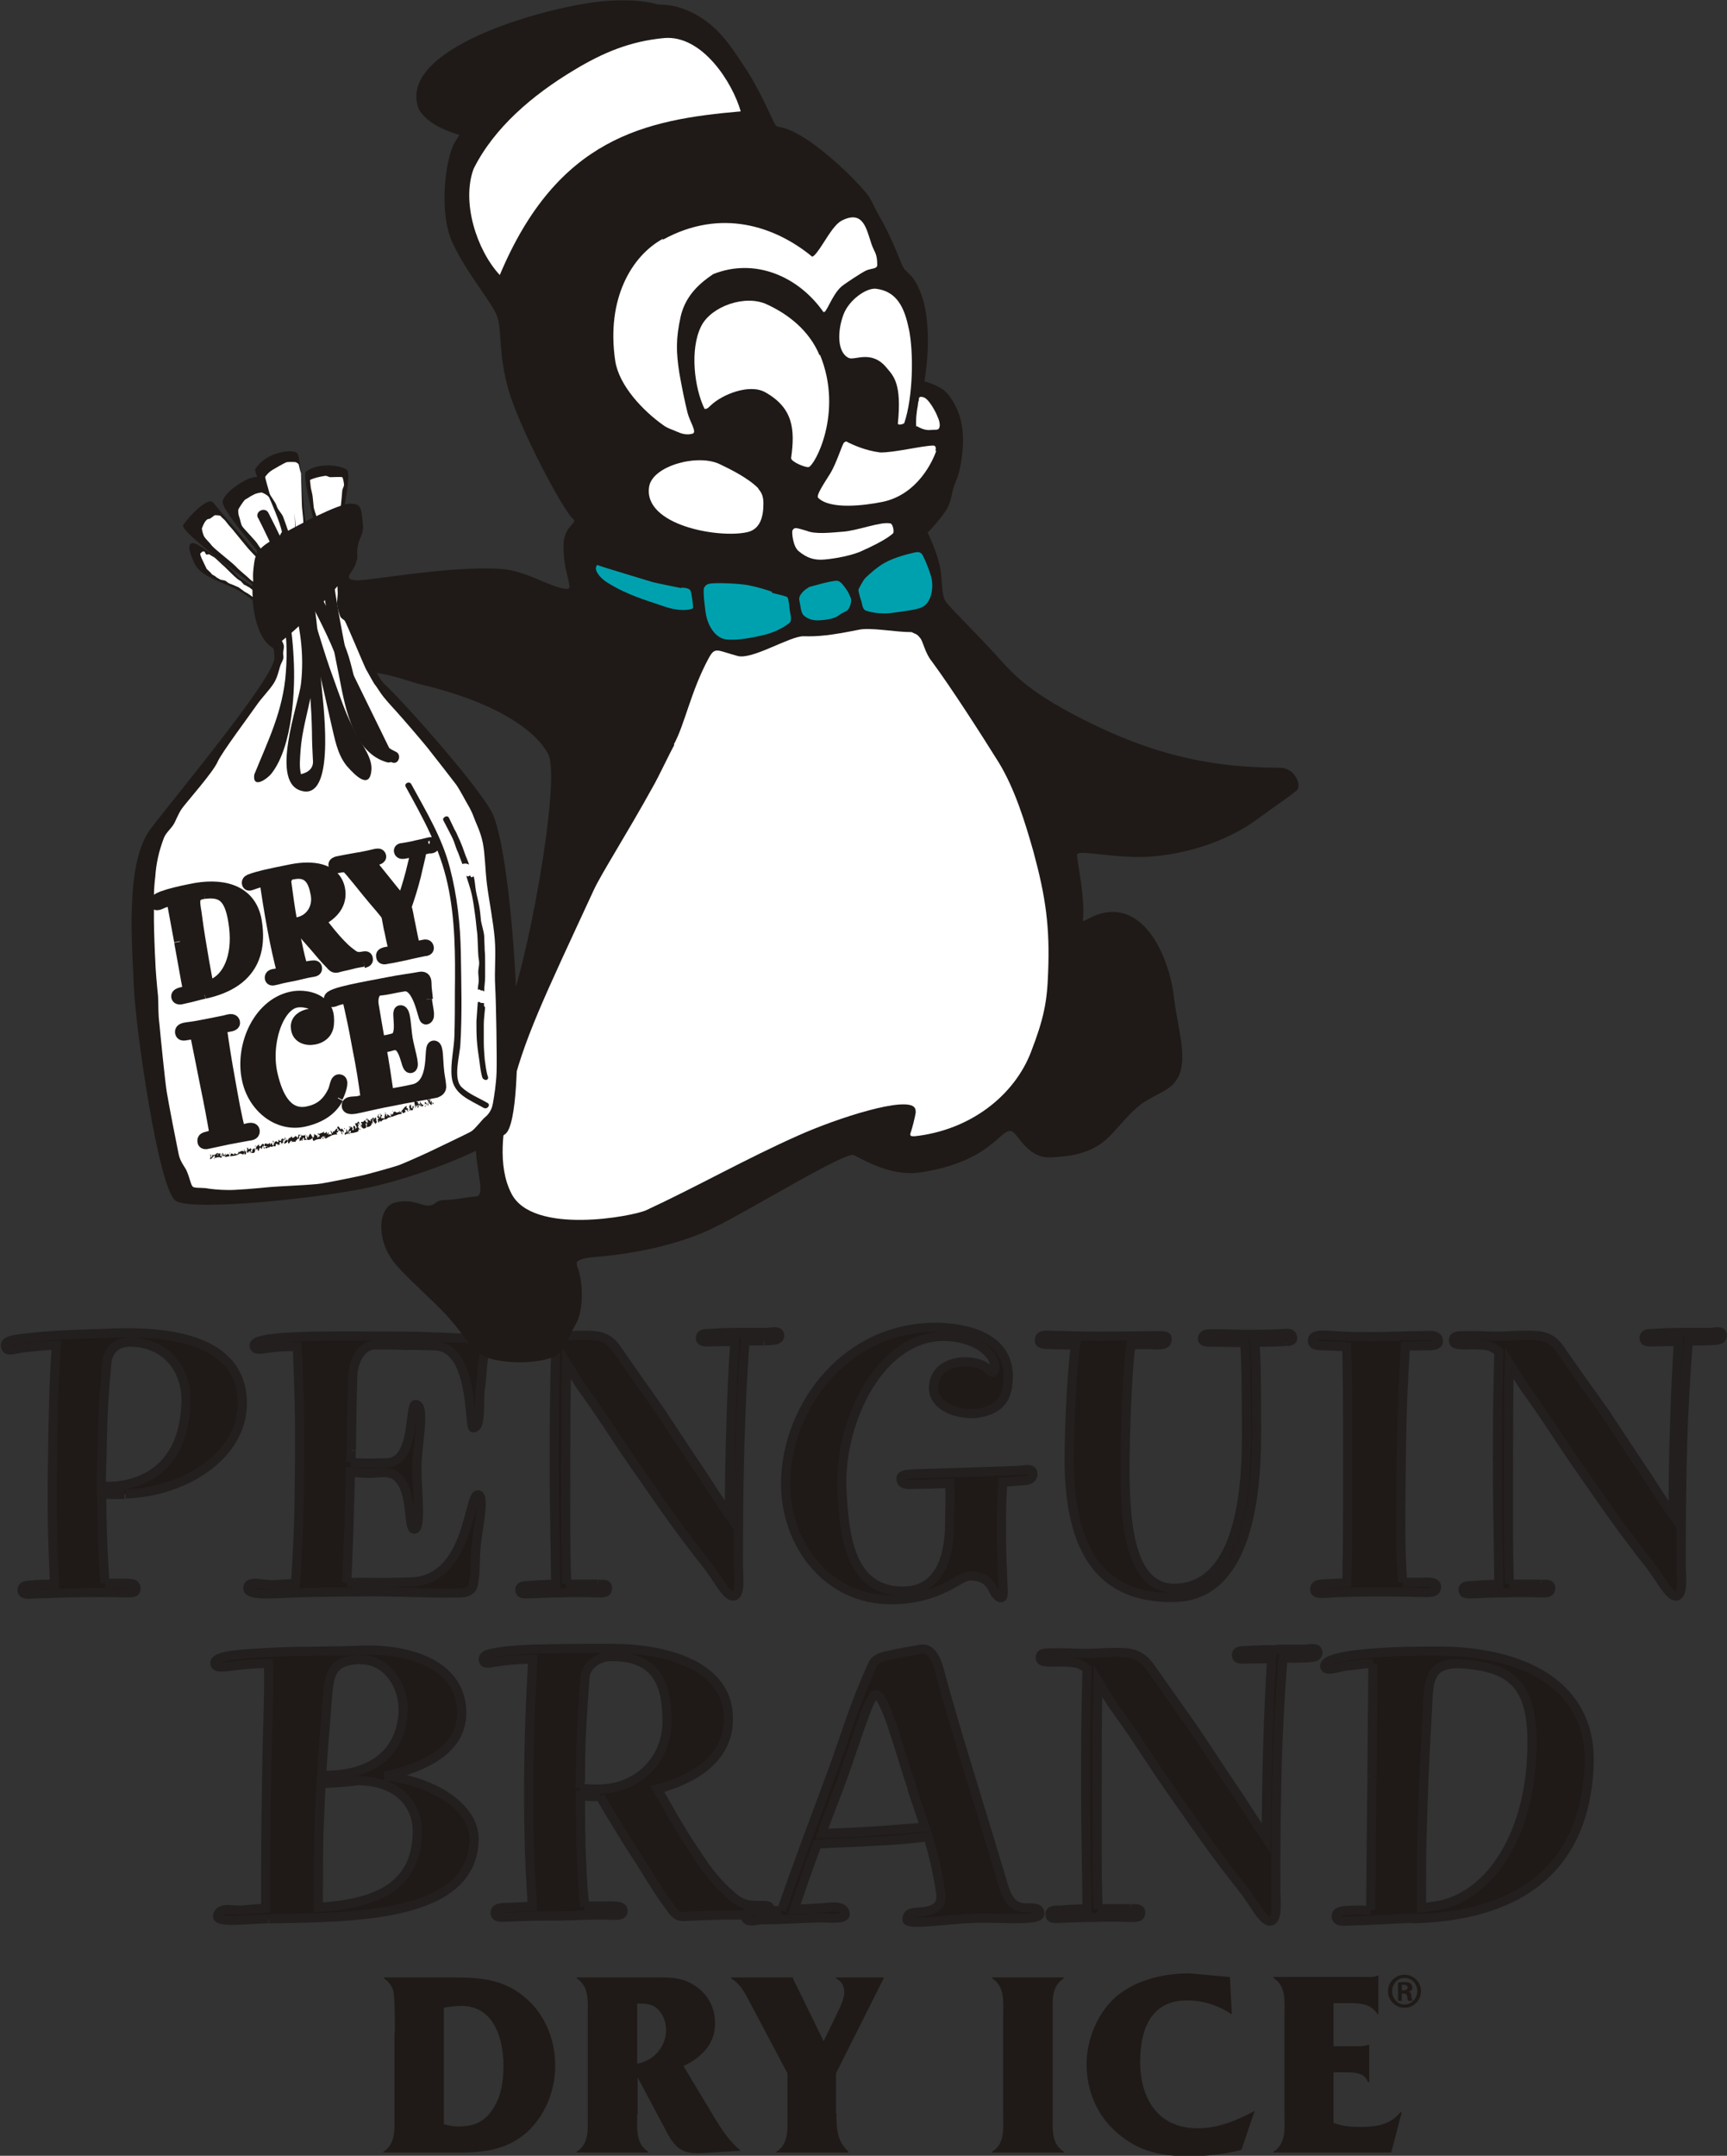 <?xml version="1.0" encoding="UTF-8"?>
<!DOCTYPE svg PUBLIC "-//W3C//DTD SVG 1.1//EN" "http://www.w3.org/Graphics/SVG/1.1/DTD/svg11.dtd">
<!-- Creator: CorelDRAW -->
<svg xmlns="http://www.w3.org/2000/svg" xml:space="preserve" width="3.77in" height="4.703in" style="shape-rendering:geometricPrecision; text-rendering:geometricPrecision; image-rendering:optimizeQuality; fill-rule:evenodd; clip-rule:evenodd"
viewBox="0 0 3.77 4.703"
 xmlns:xlink="http://www.w3.org/1999/xlink">
 <rect x="0" y="0" width="3.77" height="4.703" fill="#333333" stroke="none"/>
 <defs>
  <style type="text/css">
   <![CDATA[
    .str0 {stroke:#231F1F;stroke-width:0.02}
    .str1 {stroke:#1F1A17;stroke-width:0.028}
    .fil1 {fill:none;fill-rule:nonzero}
    .fil2 {fill:#1F1A17}
    .fil0 {fill:#1F1A17;fill-rule:nonzero}
    .fil4 {fill:#00A1AF;fill-rule:nonzero}
    .fil3 {fill:white;fill-rule:nonzero}
   ]]>
  </style>
 </defs>
 <g id="__x0023_Layer_x0020_1">
  <path class="fil0" d="M0.272 3.26c-0.02,0 -0.033,0.001 -0.05,-0.001 0,0.064 0.002,0.118 0.007,0.195l0.041 0c0.017,0 0.027,0 0.027,0.012 0,0.01 -0.011,0.009 -0.024,0.009 -0.038,-0.001 -0.073,-0.001 -0.118,0 -0.03,0 -0.051,0.002 -0.075,0.002 -0.012,0.001 -0.032,0.004 -0.032,-0.008 0,-0.01 0.011,-0.011 0.018,-0.011 0.02,-0.002 0.035,-0.002 0.053,-0.002 -0.005,-0.109 -0.006,-0.174 -0.004,-0.286 0.001,-0.091 0.002,-0.143 0.008,-0.235 -0.03,0 -0.048,0.003 -0.077,0.006 -0.018,0.003 -0.032,0.009 -0.034,-0.004 -0.003,-0.012 0.019,-0.015 0.036,-0.017 0.076,-0.009 0.123,-0.009 0.203,-0.012 0.123,-0.004 0.276,0.016 0.278,0.151 0.002,0.118 -0.13,0.197 -0.255,0.2zm0.013 -0.332l0 0c-0.032,0 -0.05,0.018 -0.052,0.048 -0.006,0.064 -0.009,0.113 -0.01,0.187 -0.001,0.029 -0.002,0.056 -0.002,0.079 0.015,0.001 0.028,0.001 0.046,-0.002 0.089,-0.015 0.135,-0.079 0.139,-0.178 0.003,-0.074 -0.043,-0.133 -0.121,-0.134z"/>
  <path class="fil1 str0" d="M0.272 3.26c-0.02,0 -0.033,0.001 -0.05,-0.001 0,0.064 0.002,0.118 0.007,0.195"/>
  <line class="fil1 str0" x1="0.229" y1="3.454" x2="0.27" y2= "3.454" />
  <path class="fil1 str0" d="M0.27 3.454c0.017,0 0.027,0 0.027,0.012 0,0.01 -0.011,0.009 -0.024,0.009 -0.038,-0.001 -0.073,-0.001 -0.118,0 -0.03,0 -0.051,0.002 -0.075,0.002 -0.012,0.001 -0.032,0.004 -0.032,-0.008 0,-0.01 0.011,-0.011 0.018,-0.011 0.02,-0.002 0.035,-0.002 0.053,-0.002 -0.005,-0.109 -0.006,-0.174 -0.004,-0.286 0.001,-0.091 0.002,-0.143 0.008,-0.235 -0.03,0 -0.048,0.003 -0.077,0.006 -0.018,0.003 -0.032,0.009 -0.034,-0.004 -0.003,-0.012 0.019,-0.015 0.036,-0.017 0.076,-0.009 0.123,-0.009 0.203,-0.012 0.123,-0.004 0.276,0.016 0.278,0.151 0.002,0.118 -0.13,0.197 -0.255,0.2"/>
  <path class="fil1 str0" d="M0.285 2.928c-0.032,0 -0.05,0.018 -0.052,0.048 -0.006,0.064 -0.009,0.113 -0.01,0.187 -0.001,0.029 -0.002,0.056 -0.002,0.079 0.015,0.001 0.028,0.001 0.046,-0.002 0.089,-0.015 0.135,-0.079 0.139,-0.178 0.003,-0.074 -0.043,-0.133 -0.121,-0.134"/>
  <path class="fil0" d="M1.049 3.026c-0.005,0.035 0.003,0.089 -0.016,0.089 -0.01,0 0.003,-0.177 -0.084,-0.179 -0.031,-0.001 -0.04,-0.001 -0.066,-0.001 -0.024,-0.001 -0.037,-0.001 -0.062,-0.001 -0.034,-0.001 -0.051,0.038 -0.051,0.072 -0.002,0.066 -0.002,0.096 -0.003,0.158l-0.001 0.025c0.009,0.001 0.023,0.002 0.038,0.002 0.017,0 0.031,-0.001 0.043,-0.001 0.06,-0.004 0.046,-0.126 0.06,-0.127 0.023,0 0.004,0.084 0.003,0.136 0,0.053 0.011,0.136 -0.006,0.136 -0.016,0 0.002,-0.115 -0.058,-0.123 -0.015,-0.002 -0.028,0.002 -0.045,0.001 -0.015,0 -0.028,-0.002 -0.036,-0.003 -0.002,0.086 -0.004,0.148 -0.008,0.242l0.017 -0.001c0.049,0 0.074,0.001 0.125,-0.001 0.124,-0.006 0.123,-0.191 0.143,-0.19 0.016,0 0.002,0.064 -0.003,0.106 -0.004,0.034 -0.001,0.057 -0.006,0.086 -0.002,0.016 -0.013,0.021 -0.027,0.022 -0.083,0.002 -0.143,-0.004 -0.235,-0.002 -0.068,0 -0.104,0.001 -0.174,0.004 -0.022,0.001 -0.057,0.001 -0.057,-0.012 0,-0.02 0.034,-0.006 0.058,-0.008 0.017,-0.001 0.032,-0.002 0.046,-0.002 0.007,-0.101 0.008,-0.16 0.009,-0.263 0.001,-0.099 -0.001,-0.155 -0.005,-0.254 -0.019,-0.001 -0.034,0 -0.054,0.002 -0.016,0.001 -0.042,0.01 -0.04,-0.006 0.003,-0.024 0.197,-0.019 0.322,-0.019 0.062,0 0.109,0.004 0.16,0.005 0.014,0.001 0.025,0.004 0.021,0.029 -0.006,0.029 -0.005,0.047 -0.009,0.078z"/>
  <path class="fil1 str0" d="M1.049 3.026c-0.005,0.035 0.003,0.089 -0.016,0.089 -0.01,0 0.003,-0.177 -0.084,-0.179 -0.031,-0.001 -0.04,-0.001 -0.066,-0.001 -0.024,-0.001 -0.037,-0.001 -0.062,-0.001 -0.034,-0.001 -0.051,0.038 -0.051,0.072 -0.002,0.066 -0.002,0.096 -0.003,0.158"/>
  <line class="fil1 str0" x1="0.767" y1="3.165" x2="0.766" y2= "3.19" />
  <path class="fil1 str0" d="M0.766 3.19c0.009,0.001 0.023,0.002 0.038,0.002 0.017,0 0.031,-0.001 0.043,-0.001 0.06,-0.004 0.046,-0.126 0.06,-0.127 0.023,0 0.004,0.084 0.003,0.136 0,0.053 0.011,0.136 -0.006,0.136 -0.016,0 0.002,-0.115 -0.058,-0.123 -0.015,-0.002 -0.028,0.002 -0.045,0.001 -0.015,0 -0.028,-0.002 -0.036,-0.003 -0.002,0.086 -0.004,0.148 -0.008,0.242"/>
  <line class="fil1 str0" x1="0.758" y1="3.453" x2="0.775" y2= "3.452" />
  <path class="fil1 str0" d="M0.775 3.452c0.049,0 0.074,0.001 0.125,-0.001 0.124,-0.006 0.123,-0.191 0.143,-0.19 0.016,0 0.002,0.064 -0.003,0.106 -0.004,0.034 -0.001,0.057 -0.006,0.086 -0.002,0.016 -0.013,0.021 -0.027,0.022 -0.083,0.002 -0.143,-0.004 -0.235,-0.002 -0.068,0 -0.104,0.001 -0.174,0.004 -0.022,0.001 -0.057,0.001 -0.057,-0.012 0,-0.02 0.034,-0.006 0.058,-0.008 0.017,-0.001 0.032,-0.002 0.046,-0.002 0.007,-0.101 0.008,-0.16 0.009,-0.263 0.001,-0.099 -0.001,-0.155 -0.005,-0.254 -0.019,-0.001 -0.034,0 -0.054,0.002 -0.016,0.001 -0.042,0.01 -0.04,-0.006 0.003,-0.024 0.197,-0.019 0.322,-0.019 0.062,0 0.109,0.004 0.16,0.005 0.014,0.001 0.025,0.004 0.021,0.029 -0.006,0.029 -0.005,0.047 -0.009,0.078"/>
  <path class="fil0" d="M1.667 2.925c-0.023,0.001 -0.029,0 -0.04,0 -0.003,0.023 -0.008,0.109 -0.01,0.171 -0.005,0.125 -0.005,0.255 -0.005,0.317 0,0.025 0.006,0.069 -0.012,0.069 -0.015,0 -0.036,-0.043 -0.058,-0.07 -0.058,-0.074 -0.088,-0.117 -0.142,-0.195 -0.05,-0.07 -0.075,-0.114 -0.125,-0.183 -0.014,-0.019 -0.026,-0.041 -0.038,-0.06 -0.002,0.058 -0.002,0.161 -0.002,0.239 0,0.099 -0.001,0.15 0.002,0.242l0.07 0c0.011,0.001 0.021,-0.002 0.021,0.008 0.001,0.012 -0.01,0.011 -0.022,0.011 -0.037,-0.001 -0.049,-0.001 -0.08,0 -0.026,0 -0.04,0.001 -0.066,0.002 -0.013,0 -0.022,0.002 -0.023,-0.008 -0.001,-0.009 0.008,-0.01 0.021,-0.01 0.022,-0.002 0.037,-0.002 0.057,-0.003 -0.001,-0.104 -0.003,-0.152 -0.003,-0.25 0,-0.098 0,-0.16 0.003,-0.257 -0.009,-0.007 -0.018,-0.013 -0.03,-0.014 -0.019,-0.002 -0.03,-0.001 -0.048,-0.001 -0.011,-0.001 -0.022,0 -0.021,-0.011 0,-0.01 0.014,-0.009 0.025,-0.009 0.029,-0.001 0.046,0.001 0.075,0.001 0.026,-0.001 0.04,-0.002 0.065,-0.002 0.032,0 0.05,0.005 0.068,0.031 0.038,0.055 0.059,0.084 0.096,0.137 0.037,0.056 0.057,0.087 0.095,0.143 0.02,0.032 0.033,0.05 0.054,0.081 0.001,-0.081 0.001,-0.127 0.004,-0.209 0.002,-0.066 0.004,-0.105 0.008,-0.17 -0.014,0.001 -0.021,0.001 -0.04,0.001 -0.018,0 -0.035,0.004 -0.035,-0.008 0,-0.009 0.007,-0.01 0.02,-0.01 0.029,-0.002 0.041,-0.002 0.067,-0.002l0.06 0c0.01,-0.001 0.027,-0.005 0.027,0.006 0.001,0.013 -0.02,0.011 -0.034,0.012z"/>
  <path class="fil1 str0" d="M1.667 2.925c-0.023,0.001 -0.029,0 -0.04,0 -0.003,0.023 -0.008,0.109 -0.01,0.171 -0.005,0.125 -0.005,0.255 -0.005,0.317 0,0.025 0.006,0.069 -0.012,0.069 -0.015,0 -0.036,-0.043 -0.058,-0.07 -0.058,-0.074 -0.088,-0.117 -0.142,-0.195 -0.05,-0.07 -0.075,-0.114 -0.125,-0.183 -0.014,-0.019 -0.026,-0.041 -0.038,-0.06 -0.002,0.058 -0.002,0.161 -0.002,0.239 0,0.099 -0.001,0.15 0.002,0.242"/>
  <line class="fil1 str0" x1="1.235" y1="3.456" x2="1.305" y2= "3.456" />
  <path class="fil1 str0" d="M1.305 3.456c0.011,0.001 0.021,-0.002 0.021,0.008 0.001,0.012 -0.01,0.011 -0.022,0.011 -0.037,-0.001 -0.049,-0.001 -0.08,0 -0.026,0 -0.04,0.001 -0.066,0.002 -0.013,0 -0.022,0.002 -0.023,-0.008 -0.001,-0.009 0.008,-0.01 0.021,-0.01 0.022,-0.002 0.037,-0.002 0.057,-0.003 -0.001,-0.104 -0.003,-0.152 -0.003,-0.25 0,-0.098 0,-0.16 0.003,-0.257 -0.009,-0.007 -0.018,-0.013 -0.03,-0.014 -0.019,-0.002 -0.03,-0.001 -0.048,-0.001 -0.011,-0.001 -0.022,0 -0.021,-0.011 0,-0.01 0.014,-0.009 0.025,-0.009 0.029,-0.001 0.046,0.001 0.075,0.001 0.026,-0.001 0.04,-0.002 0.065,-0.002 0.032,0 0.05,0.005 0.068,0.031 0.038,0.055 0.059,0.084 0.096,0.137 0.037,0.056 0.057,0.087 0.095,0.143 0.02,0.032 0.033,0.05 0.054,0.081 0.001,-0.081 0.001,-0.127 0.004,-0.209 0.002,-0.066 0.004,-0.105 0.008,-0.17 -0.014,0.001 -0.021,0.001 -0.04,0.001 -0.018,0 -0.035,0.004 -0.035,-0.008 0,-0.009 0.007,-0.01 0.02,-0.01 0.029,-0.002 0.041,-0.002 0.067,-0.002"/>
  <line class="fil1 str0" x1="1.614" y1="2.907" x2="1.675" y2= "2.907" />
  <path class="fil1 str0" d="M1.675 2.907c0.01,-0.001 0.027,-0.005 0.027,0.006 0.001,0.013 -0.02,0.011 -0.034,0.012"/>
  <path class="fil0" d="M2.223 3.231c-0.01,0.001 -0.022,0.002 -0.034,0.002 -0.002,0.037 -0.003,0.062 -0.003,0.103 0,0.053 0.002,0.083 0.004,0.136 0.001,0.023 -0.012,0.011 -0.017,0.005 -0.008,-0.012 -0.012,-0.038 -0.054,-0.039 -0.026,-0.001 -0.062,0.05 -0.172,0.052 -0.14,0.001 -0.232,-0.12 -0.232,-0.253 0,-0.169 0.135,-0.35 0.342,-0.341 0.078,0.004 0.143,0.034 0.144,0.104 0.001,0.052 -0.02,0.076 -0.067,0.083 -0.046,0.005 -0.1,-0.016 -0.096,-0.06 0.003,-0.036 0.035,-0.05 0.062,-0.052 0.03,-0.001 0.049,0.007 0.057,0.016 0.012,0.014 0.016,0.002 0.015,-0.007 -0.004,-0.033 -0.046,-0.06 -0.099,-0.064 -0.149,-0.012 -0.243,0.185 -0.235,0.336 0.005,0.094 0.016,0.219 0.132,0.219 0.08,0.001 0.103,-0.073 0.103,-0.147 0,-0.035 0.002,-0.056 0,-0.088 -0.024,0.001 -0.048,0.002 -0.071,0.002 -0.021,0.001 -0.035,0.002 -0.035,-0.012 -0.001,-0.01 0.015,-0.01 0.037,-0.011 0.032,-0.001 0.063,-0.002 0.097,-0.003 0.039,-0.001 0.084,-0.003 0.117,-0.004 0.018,0 0.037,-0.008 0.037,0.008 -0.001,0.015 -0.019,0.014 -0.032,0.015z"/>
  <path class="fil1 str0" d="M2.223 3.231c-0.01,0.001 -0.022,0.002 -0.034,0.002 -0.002,0.037 -0.003,0.062 -0.003,0.103 0,0.053 0.002,0.083 0.004,0.136 0.001,0.023 -0.012,0.011 -0.017,0.005 -0.008,-0.012 -0.012,-0.038 -0.054,-0.039 -0.026,-0.001 -0.062,0.05 -0.172,0.052 -0.14,0.001 -0.232,-0.12 -0.232,-0.253 0,-0.169 0.135,-0.35 0.342,-0.341 0.078,0.004 0.143,0.034 0.144,0.104 0.001,0.052 -0.02,0.076 -0.067,0.083 -0.046,0.005 -0.1,-0.016 -0.096,-0.06 0.003,-0.036 0.035,-0.05 0.062,-0.052 0.03,-0.001 0.049,0.007 0.057,0.016 0.012,0.014 0.016,0.002 0.015,-0.007 -0.004,-0.033 -0.046,-0.06 -0.099,-0.064 -0.149,-0.012 -0.243,0.185 -0.235,0.336 0.005,0.094 0.016,0.219 0.132,0.219 0.08,0.001 0.103,-0.073 0.103,-0.147 0,-0.035 0.002,-0.056 0,-0.088 -0.024,0.001 -0.048,0.002 -0.071,0.002 -0.021,0.001 -0.035,0.002 -0.035,-0.012 -0.001,-0.01 0.015,-0.01 0.037,-0.011 0.032,-0.001 0.063,-0.002 0.097,-0.003 0.039,-0.001 0.084,-0.003 0.117,-0.004 0.018,0 0.037,-0.008 0.037,0.008 -0.001,0.015 -0.019,0.014 -0.032,0.015"/>
  <path class="fil0" d="M2.807 2.926c-0.011,0.002 -0.038,0.002 -0.068,0.002 0.004,0.029 0.004,0.123 0.004,0.201 0,0.157 -0.028,0.354 -0.18,0.356 -0.161,0.003 -0.229,-0.104 -0.229,-0.301 0,-0.091 0.008,-0.216 0.014,-0.25 -0.018,0 -0.035,0 -0.056,-0.001 -0.013,0 -0.024,-0.001 -0.023,-0.009 0,-0.009 0.006,-0.011 0.017,-0.011 0.041,0.001 0.072,0.002 0.118,0.002 0.047,0 0.075,-0.001 0.12,-0.001 0.014,0 0.024,-0.001 0.024,0.007 0,0.012 -0.01,0.013 -0.023,0.013 -0.021,-0.001 -0.038,-0.001 -0.056,0 -0.006,0.033 -0.012,0.155 -0.013,0.245 -0.001,0.126 0.004,0.288 0.11,0.286 0.133,-0.004 0.155,-0.192 0.155,-0.329 0,-0.086 -0.001,-0.183 -0.004,-0.207 -0.028,0 -0.048,-0.001 -0.076,-0.001 -0.008,0 -0.017,-0.001 -0.016,-0.008 0,-0.007 0.007,-0.01 0.014,-0.01 0.031,-0.001 0.053,0.001 0.087,0.001 0.032,0 0.066,-0.001 0.082,-0.002 0.008,-0.001 0.013,0.002 0.014,0.009 0.001,0.007 -0.007,0.008 -0.014,0.009z"/>
  <path class="fil1 str0" d="M2.807 2.926c-0.011,0.002 -0.038,0.002 -0.068,0.002 0.004,0.029 0.004,0.123 0.004,0.201 0,0.157 -0.028,0.354 -0.18,0.356 -0.161,0.003 -0.229,-0.104 -0.229,-0.301 0,-0.091 0.008,-0.216 0.014,-0.25 -0.018,0 -0.035,0 -0.056,-0.001 -0.013,0 -0.024,-0.001 -0.023,-0.009 0,-0.009 0.006,-0.011 0.017,-0.011 0.041,0.001 0.072,0.002 0.118,0.002 0.047,0 0.075,-0.001 0.12,-0.001 0.014,0 0.024,-0.001 0.024,0.007 0,0.012 -0.01,0.013 -0.023,0.013 -0.021,-0.001 -0.038,-0.001 -0.056,0 -0.006,0.033 -0.012,0.155 -0.013,0.245 -0.001,0.126 0.004,0.288 0.11,0.286 0.133,-0.004 0.155,-0.192 0.155,-0.329 0,-0.086 -0.001,-0.183 -0.004,-0.207 -0.028,0 -0.048,-0.001 -0.076,-0.001 -0.008,0 -0.017,-0.001 -0.016,-0.008 0,-0.007 0.007,-0.01 0.014,-0.01 0.031,-0.001 0.053,0.001 0.087,0.001 0.032,0 0.066,-0.001 0.082,-0.002 0.008,-0.001 0.013,0.002 0.014,0.009 0.001,0.007 -0.007,0.008 -0.014,0.009"/>
  <path class="fil0" d="M3.098 2.936c-0.011,0 -0.02,0 -0.03,0.001 -0.006,0.096 -0.008,0.155 -0.009,0.255 -0.001,0.101 -0.003,0.182 0.003,0.26l0.031 0c0.018,0 0.043,-0.004 0.043,0.01 0,0.015 -0.019,0.012 -0.035,0.012 -0.041,-0.001 -0.064,-0.001 -0.104,-0.001 -0.033,0 -0.078,0.001 -0.104,0.003 -0.016,0.001 -0.023,-0.001 -0.023,-0.008 0,-0.013 0.011,-0.012 0.028,-0.013 0.015,-0.001 0.029,-0.001 0.042,-0.002 0.002,-0.079 0.002,-0.155 0.002,-0.253 0,-0.103 0,-0.162 -0.002,-0.262 -0.013,-0.001 -0.027,-0.001 -0.045,-0.002 -0.017,-0.001 -0.03,0.001 -0.03,-0.011 -0.001,-0.013 0.02,-0.013 0.034,-0.012 0.042,0.003 0.062,0.003 0.101,0.003 0.038,0 0.059,-0.002 0.097,-0.002 0.019,0 0.045,-0.005 0.043,0.013 -0.001,0.012 -0.026,0.008 -0.043,0.009z"/>
  <path class="fil1 str0" d="M3.098 2.936c-0.011,0 -0.02,0 -0.03,0.001 -0.006,0.096 -0.008,0.155 -0.009,0.255 -0.001,0.101 -0.003,0.182 0.003,0.26"/>
  <line class="fil1 str0" x1="3.063" y1="3.452" x2="3.093" y2= "3.452" />
  <path class="fil1 str0" d="M3.093 3.452c0.018,0 0.043,-0.004 0.043,0.01 0,0.015 -0.019,0.012 -0.035,0.012 -0.041,-0.001 -0.064,-0.001 -0.104,-0.001 -0.033,0 -0.078,0.001 -0.104,0.003 -0.016,0.001 -0.023,-0.001 -0.023,-0.008 0,-0.013 0.011,-0.012 0.028,-0.013 0.015,-0.001 0.029,-0.001 0.042,-0.002 0.002,-0.079 0.002,-0.155 0.002,-0.253 0,-0.103 0,-0.162 -0.002,-0.262 -0.013,-0.001 -0.027,-0.001 -0.045,-0.002 -0.017,-0.001 -0.03,0.001 -0.03,-0.011 -0.001,-0.013 0.02,-0.013 0.034,-0.012 0.042,0.003 0.062,0.003 0.101,0.003 0.038,0 0.059,-0.002 0.097,-0.002 0.019,0 0.045,-0.005 0.043,0.013 -0.001,0.012 -0.026,0.008 -0.043,0.009"/>
  <path class="fil0" d="M3.726 2.925c-0.023,0.001 -0.029,0 -0.04,0 -0.003,0.023 -0.008,0.109 -0.011,0.171 -0.005,0.125 -0.005,0.255 -0.005,0.317 0,0.025 0.006,0.069 -0.012,0.069 -0.015,0 -0.036,-0.043 -0.058,-0.07 -0.058,-0.074 -0.088,-0.117 -0.142,-0.195 -0.05,-0.07 -0.075,-0.114 -0.125,-0.183 -0.014,-0.019 -0.026,-0.041 -0.038,-0.06 -0.002,0.058 -0.002,0.161 -0.002,0.239 0,0.099 -0.001,0.15 0.002,0.242l0.07 0c0.01,0.001 0.021,-0.002 0.021,0.008 0.001,0.012 -0.011,0.011 -0.022,0.011 -0.037,-0.001 -0.049,-0.001 -0.08,0 -0.026,0 -0.04,0.001 -0.066,0.002 -0.013,0 -0.022,0.002 -0.023,-0.008 -0.001,-0.009 0.008,-0.01 0.021,-0.01 0.022,-0.002 0.037,-0.002 0.057,-0.003 -0.001,-0.104 -0.003,-0.152 -0.003,-0.25 0,-0.098 0,-0.16 0.003,-0.257 -0.009,-0.007 -0.018,-0.013 -0.03,-0.014 -0.019,-0.002 -0.03,-0.001 -0.048,-0.001 -0.011,-0.001 -0.022,0 -0.021,-0.011 0,-0.01 0.014,-0.009 0.025,-0.009 0.029,-0.001 0.046,0.001 0.075,0.001 0.026,-0.001 0.04,-0.002 0.065,-0.002 0.032,0 0.05,0.005 0.068,0.031 0.038,0.055 0.059,0.084 0.097,0.137 0.037,0.056 0.057,0.087 0.095,0.143 0.02,0.032 0.032,0.05 0.054,0.081 0.001,-0.081 0.001,-0.127 0.004,-0.209 0.002,-0.066 0.004,-0.105 0.008,-0.17 -0.014,0.001 -0.021,0.001 -0.04,0.001 -0.018,0 -0.035,0.004 -0.035,-0.008 0,-0.009 0.007,-0.01 0.02,-0.01 0.029,-0.002 0.041,-0.002 0.067,-0.002l0.06 0c0.011,-0.001 0.027,-0.005 0.027,0.006 0.001,0.013 -0.02,0.011 -0.034,0.012z"/>
  <path class="fil1 str0" d="M3.726 2.925c-0.023,0.001 -0.029,0 -0.04,0 -0.003,0.023 -0.008,0.109 -0.011,0.171 -0.005,0.125 -0.005,0.255 -0.005,0.317 0,0.025 0.006,0.069 -0.012,0.069 -0.015,0 -0.036,-0.043 -0.058,-0.07 -0.058,-0.074 -0.088,-0.117 -0.142,-0.195 -0.05,-0.07 -0.075,-0.114 -0.125,-0.183 -0.014,-0.019 -0.026,-0.041 -0.038,-0.06 -0.002,0.058 -0.002,0.161 -0.002,0.239 0,0.099 -0.001,0.15 0.002,0.242"/>
  <line class="fil1 str0" x1="3.294" y1="3.456" x2="3.364" y2= "3.456" />
  <path class="fil1 str0" d="M3.364 3.456c0.01,0.001 0.021,-0.002 0.021,0.008 0.001,0.012 -0.011,0.011 -0.022,0.011 -0.037,-0.001 -0.049,-0.001 -0.08,0 -0.026,0 -0.04,0.001 -0.066,0.002 -0.013,0 -0.022,0.002 -0.023,-0.008 -0.001,-0.009 0.008,-0.01 0.021,-0.01 0.022,-0.002 0.037,-0.002 0.057,-0.003 -0.001,-0.104 -0.003,-0.152 -0.003,-0.25 0,-0.098 0,-0.16 0.003,-0.257 -0.009,-0.007 -0.018,-0.013 -0.03,-0.014 -0.019,-0.002 -0.03,-0.001 -0.048,-0.001 -0.011,-0.001 -0.022,0 -0.021,-0.011 0,-0.01 0.014,-0.009 0.025,-0.009 0.029,-0.001 0.046,0.001 0.075,0.001 0.026,-0.001 0.04,-0.002 0.065,-0.002 0.032,0 0.05,0.005 0.068,0.031 0.038,0.055 0.059,0.084 0.097,0.137 0.037,0.056 0.057,0.087 0.095,0.143 0.02,0.032 0.032,0.05 0.054,0.081 0.001,-0.081 0.001,-0.127 0.004,-0.209 0.002,-0.066 0.004,-0.105 0.008,-0.17 -0.014,0.001 -0.021,0.001 -0.04,0.001 -0.018,0 -0.035,0.004 -0.035,-0.008 0,-0.009 0.007,-0.01 0.02,-0.01 0.029,-0.002 0.041,-0.002 0.067,-0.002"/>
  <line class="fil1 str0" x1="3.673" y1="2.907" x2="3.733" y2= "2.907" />
  <path class="fil1 str0" d="M3.733 2.907c0.011,-0.001 0.027,-0.005 0.027,0.006 0.001,0.013 -0.02,0.011 -0.034,0.012"/>
  <path class="fil0" d="M0.586 4.186c-0.043,0 -0.115,0.011 -0.111,-0.007 0.005,-0.02 0.031,-0.011 0.052,-0.012 0.021,-0.002 0.037,-0.003 0.053,-0.004 0,-0.106 0,-0.169 0.002,-0.278 0.001,-0.1 0.006,-0.18 0.004,-0.256 -0.021,0 -0.037,0.001 -0.057,0.003 -0.032,0.003 -0.06,0.011 -0.06,-0.004 0,-0.018 0.066,-0.02 0.116,-0.023 0.079,-0.004 0.127,-0.002 0.203,-0.005 0.103,-0.004 0.222,0.03 0.22,0.14 -0.002,0.078 -0.082,0.116 -0.168,0.135 0.097,0.008 0.196,0.064 0.195,0.138 -0.003,0.17 -0.26,0.17 -0.448,0.173zm0.201 -0.302l0 0c-0.031,0.004 -0.06,0.006 -0.086,0.007 -0.002,0.033 -0.003,0.068 -0.005,0.11 -0.001,0.063 -0.001,0.099 -0.001,0.16 0.111,-0.007 0.214,-0.036 0.216,-0.163 0.001,-0.061 -0.042,-0.111 -0.124,-0.113zm0 -0.265l0 0c-0.067,0.003 -0.068,0.033 -0.073,0.094 -0.005,0.062 -0.009,0.11 -0.012,0.159 0.102,0.002 0.172,-0.042 0.178,-0.137 0.003,-0.056 -0.034,-0.117 -0.094,-0.115z"/>
  <path class="fil1 str0" d="M0.586 4.186c-0.043,0 -0.115,0.011 -0.111,-0.007 0.005,-0.02 0.031,-0.011 0.052,-0.012 0.021,-0.002 0.037,-0.003 0.053,-0.004 0,-0.106 0,-0.169 0.002,-0.278 0.001,-0.1 0.006,-0.18 0.004,-0.256 -0.021,0 -0.037,0.001 -0.057,0.003 -0.032,0.003 -0.06,0.011 -0.06,-0.004 0,-0.018 0.066,-0.02 0.116,-0.023 0.079,-0.004 0.127,-0.002 0.203,-0.005 0.103,-0.004 0.222,0.03 0.22,0.14 -0.002,0.078 -0.082,0.116 -0.168,0.135 0.097,0.008 0.196,0.064 0.195,0.138 -0.003,0.17 -0.26,0.17 -0.448,0.173"/>
  <path class="fil1 str0" d="M0.787 3.884c-0.031,0.004 -0.06,0.006 -0.086,0.007 -0.002,0.033 -0.003,0.068 -0.005,0.11 -0.001,0.063 -0.001,0.099 -0.001,0.16 0.111,-0.007 0.214,-0.036 0.216,-0.163 0.001,-0.061 -0.042,-0.111 -0.124,-0.113"/>
  <path class="fil1 str0" d="M0.787 3.62c-0.067,0.003 -0.068,0.033 -0.073,0.094 -0.005,0.062 -0.009,0.11 -0.012,0.159 0.102,0.002 0.172,-0.042 0.178,-0.137 0.003,-0.056 -0.034,-0.117 -0.094,-0.115"/>
  <path class="fil0" d="M1.658 4.178c-0.032,0 -0.051,-0.001 -0.084,0 -0.031,0.001 -0.042,0.001 -0.083,0.003 -0.013,0 -0.02,-0.008 -0.028,-0.02 -0.033,-0.045 -0.044,-0.067 -0.072,-0.11 -0.033,-0.051 -0.051,-0.081 -0.081,-0.132l-0.001 0c-0.018,0.001 -0.029,0 -0.043,-0.002 0,0.096 0.003,0.2 0.01,0.241l0.05 0c0.019,0 0.034,0 0.033,0.011 0,0.012 -0.016,0.009 -0.034,0.009 -0.035,-0.001 -0.063,0.001 -0.103,0.002 -0.041,0 -0.067,0 -0.107,0.002 -0.017,0 -0.034,0.004 -0.035,-0.008 -0.001,-0.015 0.018,-0.012 0.035,-0.013 0.017,-0.001 0.032,-0.002 0.046,-0.002 -0.006,-0.097 -0.008,-0.154 -0.008,-0.252 0,-0.111 0.005,-0.221 0.009,-0.287 -0.029,-0.001 -0.051,0.002 -0.083,0.006 -0.011,0.002 -0.024,0.006 -0.025,-0.005 -0.001,-0.01 0.011,-0.013 0.023,-0.015 0.037,-0.008 0.096,-0.01 0.256,-0.01 0.118,0 0.253,0.036 0.256,0.149 0.003,0.087 -0.069,0.135 -0.155,0.158 0.029,0.05 0.042,0.076 0.077,0.129 0.026,0.039 0.043,0.067 0.085,0.104 0.015,0.013 0.028,0.022 0.062,0.021 0.012,0 0.022,-0.001 0.022,0.008 0,0.011 -0.01,0.011 -0.023,0.012zm-0.327 -0.564l0 0c-0.027,0.001 -0.053,0.021 -0.054,0.046 -0.006,0.079 -0.01,0.14 -0.01,0.229l0 0.012c0.015,0.002 0.028,0.002 0.039,0.002 0.09,0 0.151,-0.067 0.151,-0.146 0,-0.073 -0.015,-0.146 -0.126,-0.143z"/>
  <path class="fil1 str0" d="M1.658 4.178c-0.032,0 -0.051,-0.001 -0.084,0 -0.031,0.001 -0.042,0.001 -0.083,0.003 -0.013,0 -0.02,-0.008 -0.028,-0.02 -0.033,-0.045 -0.044,-0.067 -0.072,-0.11 -0.033,-0.051 -0.051,-0.081 -0.081,-0.132"/>
  <line class="fil1 str0" x1="1.311" y1="3.919" x2="1.31" y2= "3.919" />
  <path class="fil1 str0" d="M1.31 3.919c-0.018,0.001 -0.029,0 -0.043,-0.002 0,0.096 0.003,0.2 0.01,0.241"/>
  <line class="fil1 str0" x1="1.276" y1="4.158" x2="1.327" y2= "4.158" />
  <path class="fil1 str0" d="M1.327 4.158c0.019,0 0.034,0 0.033,0.011 0,0.012 -0.016,0.009 -0.034,0.009 -0.035,-0.001 -0.063,0.001 -0.103,0.002 -0.041,0 -0.067,0 -0.107,0.002 -0.017,0 -0.034,0.004 -0.035,-0.008 -0.001,-0.015 0.018,-0.012 0.035,-0.013 0.017,-0.001 0.032,-0.002 0.046,-0.002 -0.006,-0.097 -0.008,-0.154 -0.008,-0.252 0,-0.111 0.005,-0.221 0.009,-0.287 -0.029,-0.001 -0.051,0.002 -0.083,0.006 -0.011,0.002 -0.024,0.006 -0.025,-0.005 -0.001,-0.01 0.011,-0.013 0.023,-0.015 0.037,-0.008 0.096,-0.01 0.256,-0.01 0.118,0 0.253,0.036 0.256,0.149 0.003,0.087 -0.069,0.135 -0.155,0.158 0.029,0.05 0.042,0.076 0.077,0.129 0.026,0.039 0.043,0.067 0.085,0.104 0.015,0.013 0.028,0.022 0.062,0.021 0.012,0 0.022,-0.001 0.022,0.008 0,0.011 -0.01,0.011 -0.023,0.012"/>
  <path class="fil1 str0" d="M1.331 3.614c-0.027,0.001 -0.053,0.021 -0.054,0.046 -0.006,0.079 -0.01,0.14 -0.01,0.229"/>
  <line class="fil1 str0" x1="1.266" y1="3.889" x2="1.266" y2= "3.901" />
  <path class="fil1 str0" d="M1.266 3.901c0.015,0.002 0.028,0.002 0.039,0.002 0.09,0 0.151,-0.067 0.151,-0.146 0,-0.073 -0.015,-0.146 -0.126,-0.143"/>
  <path class="fil0" d="M2.126 4.185c-0.057,0.002 -0.145,0.016 -0.146,0.003 -0.001,-0.019 0.019,-0.015 0.04,-0.018 0.03,-0.005 0.035,-0.02 0.034,-0.037 -0.007,-0.048 -0.016,-0.086 -0.028,-0.126 -0.04,0.005 -0.073,0.008 -0.121,0.01 -0.047,0.003 -0.075,0.003 -0.121,0.006 -0.017,0.045 -0.032,0.087 -0.05,0.142 0.019,0 0.038,-0.002 0.062,-0.003 0.02,-0.002 0.047,-0.006 0.049,0.013 0.002,0.013 -0.034,0.009 -0.056,0.009 -0.047,0.001 -0.076,0.004 -0.123,0.004 -0.016,0 -0.035,0.009 -0.039,-0.006 -0.002,-0.009 0.011,-0.014 0.021,-0.014l0.059 -0.002c0.041,-0.116 0.067,-0.185 0.111,-0.303 0.033,-0.091 0.046,-0.141 0.088,-0.234 0.006,-0.013 0.021,-0.017 0.036,-0.02 0.027,-0.006 0.036,-0.007 0.068,-0.013 0.024,-0.005 0.036,0.024 0.042,0.047 0.028,0.107 0.089,0.3 0.131,0.44 0.011,0.035 0.017,0.077 0.056,0.077 0.021,0 0.032,0 0.032,0.013 0.001,0.017 -0.088,0.008 -0.145,0.01zm-0.135 -0.285l0 0c-0.028,-0.081 -0.058,-0.203 -0.08,-0.203 -0.014,-0.001 -0.049,0.124 -0.08,0.204 -0.014,0.038 -0.027,0.069 -0.037,0.099 0.039,-0.002 0.064,-0.002 0.106,-0.005 0.047,-0.003 0.077,-0.006 0.119,-0.009 -0.009,-0.026 -0.018,-0.054 -0.029,-0.086z"/>
  <path class="fil1 str0" d="M2.126 4.185c-0.057,0.002 -0.145,0.016 -0.146,0.003 -0.001,-0.019 0.019,-0.015 0.04,-0.018 0.03,-0.005 0.035,-0.02 0.034,-0.037 -0.007,-0.048 -0.016,-0.086 -0.028,-0.126 -0.04,0.005 -0.073,0.008 -0.121,0.01 -0.047,0.003 -0.075,0.003 -0.121,0.006 -0.017,0.045 -0.032,0.087 -0.05,0.142 0.019,0 0.038,-0.002 0.062,-0.003 0.02,-0.002 0.047,-0.006 0.049,0.013 0.002,0.013 -0.034,0.009 -0.056,0.009 -0.047,0.001 -0.076,0.004 -0.123,0.004 -0.016,0 -0.035,0.009 -0.039,-0.006 -0.002,-0.009 0.011,-0.014 0.021,-0.014"/>
  <line class="fil1 str0" x1="1.647" y1="4.17" x2="1.706" y2= "4.168" />
  <path class="fil1 str0" d="M1.706 4.168c0.041,-0.116 0.067,-0.185 0.111,-0.303 0.033,-0.091 0.046,-0.141 0.088,-0.234 0.006,-0.013 0.021,-0.017 0.036,-0.02 0.027,-0.006 0.036,-0.007 0.068,-0.013 0.024,-0.005 0.036,0.024 0.042,0.047 0.028,0.107 0.089,0.3 0.131,0.44 0.011,0.035 0.017,0.077 0.056,0.077 0.021,0 0.032,0 0.032,0.013 0.001,0.017 -0.088,0.008 -0.145,0.01"/>
  <path class="fil1 str0" d="M1.991 3.9c-0.028,-0.081 -0.058,-0.203 -0.08,-0.203 -0.014,-0.001 -0.049,0.124 -0.08,0.204 -0.014,0.038 -0.027,0.069 -0.037,0.099 0.039,-0.002 0.064,-0.002 0.106,-0.005 0.047,-0.003 0.077,-0.006 0.119,-0.009 -0.009,-0.026 -0.018,-0.054 -0.029,-0.086"/>
  <path class="fil0" d="M2.842 3.617c-0.024,0.001 -0.03,0 -0.041,0 -0.003,0.023 -0.008,0.113 -0.011,0.176 -0.005,0.129 -0.005,0.263 -0.005,0.327 0,0.025 0.006,0.071 -0.013,0.071 -0.016,0 -0.037,-0.044 -0.06,-0.072 -0.06,-0.076 -0.091,-0.121 -0.147,-0.201 -0.051,-0.072 -0.077,-0.117 -0.129,-0.189 -0.015,-0.02 -0.027,-0.042 -0.039,-0.062 -0.002,0.06 -0.002,0.166 -0.002,0.247 0,0.102 -0.001,0.155 0.002,0.25l0.072 0c0.011,0.001 0.022,-0.002 0.022,0.008 0.001,0.012 -0.011,0.011 -0.023,0.011 -0.038,-0.001 -0.05,-0.001 -0.083,0 -0.027,0 -0.041,0.001 -0.068,0.002 -0.014,0 -0.023,0.002 -0.024,-0.008 -0.001,-0.009 0.008,-0.01 0.022,-0.01 0.023,-0.002 0.038,-0.002 0.059,-0.003 -0.001,-0.107 -0.003,-0.157 -0.003,-0.258 0,-0.101 0,-0.165 0.003,-0.265 -0.009,-0.008 -0.019,-0.013 -0.031,-0.014 -0.02,-0.002 -0.031,-0.001 -0.049,-0.001 -0.012,-0.001 -0.023,0 -0.022,-0.011 0,-0.01 0.015,-0.009 0.026,-0.009 0.03,-0.001 0.047,0.001 0.077,0.001 0.027,-0.001 0.041,-0.002 0.067,-0.002 0.033,0 0.051,0.006 0.07,0.032 0.039,0.056 0.061,0.086 0.1,0.142 0.038,0.057 0.059,0.09 0.098,0.147 0.021,0.033 0.034,0.052 0.055,0.084 0.001,-0.084 0.001,-0.131 0.004,-0.216 0.002,-0.069 0.004,-0.108 0.008,-0.176 -0.015,0.001 -0.022,0.001 -0.041,0.001 -0.019,0 -0.036,0.004 -0.036,-0.008 0,-0.009 0.007,-0.01 0.021,-0.01 0.03,-0.002 0.042,-0.002 0.069,-0.002l0.062 0c0.011,-0.001 0.028,-0.005 0.028,0.007 0.001,0.013 -0.021,0.011 -0.035,0.012z"/>
  <path class="fil1 str0" d="M2.842 3.617c-0.024,0.001 -0.03,0 -0.041,0 -0.003,0.023 -0.008,0.113 -0.011,0.176 -0.005,0.129 -0.005,0.263 -0.005,0.327 0,0.025 0.006,0.071 -0.013,0.071 -0.016,0 -0.037,-0.044 -0.06,-0.072 -0.06,-0.076 -0.091,-0.121 -0.147,-0.201 -0.051,-0.072 -0.077,-0.117 -0.129,-0.189 -0.015,-0.02 -0.027,-0.042 -0.039,-0.062 -0.002,0.06 -0.002,0.166 -0.002,0.247 0,0.102 -0.001,0.155 0.002,0.25"/>
  <line class="fil1 str0" x1="2.396" y1="4.164" x2="2.468" y2= "4.164" />
  <path class="fil1 str0" d="M2.468 4.164c0.011,0.001 0.022,-0.002 0.022,0.008 0.001,0.012 -0.011,0.011 -0.023,0.011 -0.038,-0.001 -0.05,-0.001 -0.083,0 -0.027,0 -0.041,0.001 -0.068,0.002 -0.014,0 -0.023,0.002 -0.024,-0.008 -0.001,-0.009 0.008,-0.01 0.022,-0.01 0.023,-0.002 0.038,-0.002 0.059,-0.003 -0.001,-0.107 -0.003,-0.157 -0.003,-0.258 0,-0.101 0,-0.165 0.003,-0.265 -0.009,-0.008 -0.019,-0.013 -0.031,-0.014 -0.02,-0.002 -0.031,-0.001 -0.049,-0.001 -0.012,-0.001 -0.023,0 -0.022,-0.011 0,-0.01 0.015,-0.009 0.026,-0.009 0.03,-0.001 0.047,0.001 0.077,0.001 0.027,-0.001 0.041,-0.002 0.067,-0.002 0.033,0 0.051,0.006 0.07,0.032 0.039,0.056 0.061,0.086 0.1,0.142 0.038,0.057 0.059,0.09 0.098,0.147 0.021,0.033 0.034,0.052 0.055,0.084 0.001,-0.084 0.001,-0.131 0.004,-0.216 0.002,-0.069 0.004,-0.108 0.008,-0.176 -0.015,0.001 -0.022,0.001 -0.041,0.001 -0.019,0 -0.036,0.004 -0.036,-0.008 0,-0.009 0.007,-0.01 0.021,-0.01 0.03,-0.002 0.042,-0.002 0.069,-0.002"/>
  <line class="fil1 str0" x1="2.787" y1="3.598" x2="2.849" y2= "3.598" />
  <path class="fil1 str0" d="M2.849 3.598c0.011,-0.001 0.028,-0.005 0.028,0.007 0.001,0.013 -0.021,0.011 -0.035,0.012"/>
  <path class="fil0" d="M3.081 4.185c-0.031,0.001 -0.077,0.004 -0.107,0.005 -0.032,0 -0.056,0.006 -0.057,-0.008 -0.002,-0.017 0.024,-0.014 0.06,-0.015l0.016 -0.001c0.001,-0.112 0.002,-0.177 0.003,-0.292l0.002 -0.245c-0.021,-0.002 -0.033,0.003 -0.052,0.004 -0.021,0.001 -0.05,0.015 -0.053,0.002 -0.006,-0.029 0.154,-0.035 0.257,-0.034 0.186,0.003 0.328,0.08 0.32,0.251 -0.012,0.262 -0.203,0.329 -0.388,0.333zm0.114 -0.556l0 0c-0.079,-0.006 -0.076,0.04 -0.079,0.101 -0.007,0.122 -0.009,0.175 -0.012,0.287 -0.001,0.056 -0.001,0.089 -0.001,0.144 0.008,-0.001 0.016,-0.002 0.024,-0.003 0.112,-0.013 0.2,-0.132 0.215,-0.303 0.014,-0.174 -0.033,-0.217 -0.147,-0.226z"/>
  <path class="fil1 str0" d="M3.081 4.185c-0.031,0.001 -0.077,0.004 -0.107,0.005 -0.032,0 -0.056,0.006 -0.057,-0.008 -0.002,-0.017 0.024,-0.014 0.06,-0.015"/>
  <line class="fil1 str0" x1="2.977" y1="4.168" x2="2.992" y2= "4.167" />
  <path class="fil1 str0" d="M2.992 4.167c0.001,-0.112 0.002,-0.177 0.003,-0.292"/>
  <line class="fil1 str0" x1="2.995" y1="3.875" x2="2.997" y2= "3.63" />
  <path class="fil1 str0" d="M2.997 3.63c-0.021,-0.002 -0.033,0.003 -0.052,0.004 -0.021,0.001 -0.05,0.015 -0.053,0.002 -0.006,-0.029 0.154,-0.035 0.257,-0.034 0.186,0.003 0.328,0.08 0.32,0.251 -0.012,0.262 -0.203,0.329 -0.388,0.333"/>
  <path class="fil1 str0" d="M3.195 3.63c-0.079,-0.006 -0.076,0.04 -0.079,0.101 -0.007,0.122 -0.009,0.175 -0.012,0.287 -0.001,0.056 -0.001,0.089 -0.001,0.144 0.008,-0.001 0.016,-0.002 0.024,-0.003 0.112,-0.013 0.2,-0.132 0.215,-0.303 0.014,-0.174 -0.033,-0.217 -0.147,-0.226"/>
  <path class="fil2" d="M1.47 0.025c0,0 -0.034,-0.031 -0.146,-0.023 -0.112,0.008 -0.445,0.095 -0.413,0.226 0,0 0.004,0.045 0.106,0.07 0.102,0.025 0.453,-0.272 0.453,-0.272z"/>
  <path class="fil0" d="M1.058 0.229c0,0 -0.045,0.046 -0.066,0.083 -0.021,0.038 -0.034,0.155 -0.004,0.218 0.029,0.063 0.084,0.128 0.096,0.157 0.013,0.029 0.002,0.082 0.027,0.167 0.025,0.084 0.12,0.263 0.14,0.278 0.012,0.009 -0.021,0.014 -0.021,0.06 0,0.046 0.013,0.072 0.013,0.089 0,0.008 -0.022,0.002 -0.047,-0.008 -0.025,-0.01 -0.065,-0.03 -0.104,-0.032 -0.115,-0.007 -0.289,0.027 -0.315,0.025 -0.037,-0.003 0.004,-0.021 0.002,-0.051 -0.003,-0.043 0.016,-0.041 0.012,-0.074 -0.004,-0.033 -0.003,-0.042 -0.028,-0.042 -0.025,0 -0.114,0.047 -0.146,0.065 -0.043,0.024 -0.059,0.034 -0.063,0.063 -0.005,0.035 -0.001,0.033 -0.003,0.045 -0.002,0.015 -0.001,0.11 0.041,0.139 0.014,0.01 0.052,0.033 0.111,0.047 0.037,0.009 0.067,0.005 0.111,0.009 0.036,0.003 0.083,0.021 0.108,0.027 0.164,0.039 0.25,0.102 0.275,0.152 0.028,0.057 -0.047,0.473 -0.096,0.58 -0.058,0.126 -0.066,0.238 -0.062,0.288 0.004,0.05 0.019,0.094 0.001,0.096 -0.025,0.002 -0.049,0.008 -0.07,0.008 -0.021,0 -0.018,0.012 -0.035,0.012 -0.017,0 -0.034,-0.015 -0.071,-0.007 -0.038,0.008 -0.044,0.077 -0.006,0.128 0.025,0.033 0.087,0.085 0.121,0.123 0.04,0.046 0.053,0.074 0.08,0.086 0.036,0.015 0.113,0.017 0.152,-0.001 0.023,-0.011 0.03,-0.044 0.044,-0.067 0.022,-0.035 0.016,-0.098 0.007,-0.124 -0.005,-0.013 -0.011,-0.022 0.04,-0.026 0.073,-0.006 0.178,-0.024 0.261,-0.066 0.084,-0.042 0.284,-0.165 0.301,-0.156 0.017,0.008 0.08,0.047 0.143,0.038 0.158,-0.023 0.178,-0.099 0.201,-0.09 0.015,0.005 0.034,0.059 0.085,0.057 0.033,-0.002 0.088,-0.004 0.129,-0.046 0.022,-0.022 0.046,-0.054 0.073,-0.073 0.024,-0.016 0.048,-0.024 0.063,-0.038 0.043,-0.039 0.014,-0.115 0.005,-0.19 -0.008,-0.075 -0.049,-0.179 -0.124,-0.188 -0.048,-0.005 -0.077,0.028 -0.075,0.017 0.005,-0.045 -0.011,-0.119 -0.013,-0.142 -0.001,-0.014 0.09,0.011 0.17,0.003 0.082,-0.008 0.161,-0.036 0.221,-0.079 0.059,-0.043 0.073,-0.051 0.089,-0.065 0.011,-0.009 -0.003,-0.048 -0.035,-0.049 -0.106,-0.001 -0.232,-0.01 -0.402,-0.091 -0.138,-0.066 -0.177,-0.108 -0.208,-0.142 -0.063,-0.07 -0.105,-0.108 -0.121,-0.129 -0.01,-0.013 -0.008,-0.046 -0.012,-0.071 -0.006,-0.036 -0.028,-0.08 -0.028,-0.08 0,0 0.024,-0.024 0.041,-0.05 0.012,-0.019 0.011,-0.039 0.018,-0.055 0.008,-0.02 0.012,-0.031 0.016,-0.063 0.007,-0.054 -0.002,-0.097 -0.029,-0.132 -0.015,-0.021 -0.053,-0.03 -0.053,-0.03 0,0 0.021,-0.114 -0.007,-0.19 -0.017,-0.045 -0.03,-0.044 -0.038,-0.057 -0.007,-0.01 -0.023,-0.062 -0.056,-0.118 -0.009,-0.015 -0.014,-0.032 -0.027,-0.047 -0.031,-0.037 -0.083,-0.085 -0.126,-0.114 -0.053,-0.035 -0.067,-0.026 -0.071,-0.033 -0.008,-0.013 -0.033,-0.075 -0.067,-0.126 -0.033,-0.05 -0.066,-0.104 -0.138,-0.129 -0.069,-0.024 -0.157,0.012 -0.179,0.021 -0.093,0.04 -0.252,0.187 -0.252,0.187z"/>
  <path class="fil3" d="M1.472 1.625c-0.009,0.016 -0.036,0.073 -0.046,0.09 -0.058,0.105 -0.114,0.192 -0.13,0.227 -0.11,0.238 -0.153,0.325 -0.182,0.448 -0.017,0.073 -0.028,0.154 0.002,0.213 0.046,0.093 0.268,0.05 0.295,0.037 0.112,-0.052 0.219,-0.113 0.332,-0.163 0.085,-0.038 0.237,-0.087 0.254,-0.06 0.001,0.002 0.002,0.004 0.002,0.01 -0.002,0.012 -0.007,0.032 -0.011,0.044 -0.005,0.012 0.012,0.006 0.007,0.008 0.124,-0.013 0.22,-0.09 0.256,-0.185 0.027,-0.07 0.035,-0.108 0.037,-0.172 0.004,-0.1 -0.005,-0.164 -0.032,-0.264 -0.018,-0.063 -0.04,-0.136 -0.076,-0.195 -0.04,-0.064 -0.101,-0.159 -0.145,-0.219 -0.017,-0.021 -0.019,-0.044 -0.027,-0.053 -0.007,-0.009 -0.011,-0.008 -0.018,-0.012 -0.038,0 -0.09,-0.011 -0.116,-0.005 -0.06,0.012 -0.088,0.015 -0.12,0.014 -0.031,-0 -0.112,0.052 -0.144,0.043 -0.045,-0.012 -0.049,-0.021 -0.063,0.005 -0.039,0.072 -0.052,0.144 -0.076,0.188z"/>
  <path class="fil3" d="M1.253 0.153c0.063,-0.038 0.122,-0.063 0.197,-0.07 0.083,-0.007 0.149,0.097 0.167,0.16 -0.208,0.018 -0.4,0.057 -0.526,0.357 -0.051,-0.055 -0.084,-0.16 -0.057,-0.232 0.045,-0.09 0.129,-0.161 0.219,-0.215z"/>
  <path class="fil3" d="M1.447 0.521c-0.068,0.037 -0.124,0.131 -0.104,0.266 0.008,0.054 0.061,0.11 0.107,0.142 0.009,0.006 0.017,0.008 0.026,0.012 0.011,0.005 0.023,0.009 0.036,0.005 0.01,-0.003 -0.006,-0.026 -0.011,-0.045 -0.007,-0.028 -0.013,-0.059 -0.018,-0.087 -0.007,-0.046 -0.008,-0.074 0.003,-0.124 0.011,-0.047 0.044,-0.074 0.071,-0.092 0.09,-0.036 0.185,0.004 0.24,0.082 0.006,0.008 0.018,-0.036 0.04,-0.055 0.007,-0.006 0.045,-0.031 0.054,-0.035 0.012,-0.005 0.024,-0.003 0.024,-0.012 0,-0.027 -0.007,-0.028 -0.013,-0.047 -0.011,-0.033 -0.018,-0.073 -0.064,-0.05 -0.02,0.01 -0.039,0.05 -0.055,0.07 -0.004,0.005 -0.007,0.008 -0.01,0.009 -0.08,-0.066 -0.199,-0.107 -0.326,-0.037z"/>
  <path class="fil3" d="M1.655 1.066c0.013,0.014 0.012,0.028 0.011,0.046 -0.002,0.023 -0.011,0.044 -0.035,0.049 -0.062,0.014 -0.227,-0.015 -0.214,-0.099 0.007,-0.046 0.107,-0.073 0.155,-0.049 0.021,0.01 0.062,0.03 0.084,0.053z"/>
  <path class="fil3" d="M2.044 0.983c-0.007,0.021 -0.04,0.096 -0.118,0.112 -0.04,0.008 -0.114,0.017 -0.14,-0.009 -0.005,-0.005 0.012,-0.03 0.027,-0.054 0.013,-0.022 0.024,-0.058 0.029,-0.066 0.004,-0.003 0.005,-0.004 0.009,-0.001 0.01,0.005 0.038,0.018 0.07,0.022 0.03,0.001 0.093,-0.015 0.117,-0.015 0.006,0.001 0.005,0.007 0.004,0.012z"/>
  <path class="fil3" d="M1.984 0.717c0.011,0.053 0.009,0.15 -0.01,0.206 -0.003,0.003 -0.014,0.005 -0.014,0.001 0.009,-0.088 -0.01,-0.104 -0.024,-0.121 -0.033,-0.041 -0.07,-0.016 -0.083,-0.022 -0.026,-0.012 -0.025,-0.059 -0.012,-0.094 0.012,-0.033 0.051,-0.06 0.072,-0.057 0.046,0.006 0.062,0.043 0.071,0.088z"/>
  <path class="fil3" d="M1.79 0.774c0.052,0.126 -0.012,0.243 -0.025,0.245 -0.008,0.001 -0.039,-0.012 -0.038,-0.02 0.009,-0.063 0.004,-0.109 -0.056,-0.143 -0.035,-0.02 -0.095,0.005 -0.119,0.028 -0.003,0.002 -0.007,0.009 -0.014,0.008 -0.022,-0.045 -0.033,-0.13 -0.007,-0.181 0.022,-0.043 0.096,-0.069 0.143,-0.047 0.048,0.022 0.093,0.058 0.115,0.111z"/>
  <path class="fil3" d="M2.002 0.93c0.012,0.007 0.022,0.009 0.03,0.008 0.009,-0.001 0.016,0.001 0.018,-0.004 0.003,-0.005 0.001,-0.016 -0.003,-0.024 -0.003,-0.009 -0.018,-0.038 -0.03,-0.043 -0.006,-0.002 -0.011,-0.002 -0.011,0.003 0,0.006 -0.002,0.006 -0.002,0.011 -0.001,0.009 -0.002,0.01 -0.003,0.021 -0.002,0.014 -0.001,0.028 -0.001,0.028z"/>
  <path class="fil3" d="M1.761 1.158c0.019,0.008 0.052,0.004 0.078,0.002 0.033,-0.002 0.084,-0.023 0.105,-0.018 0.005,0.001 0.009,0.019 0.005,0.022 -0.004,0.003 -0.014,0.014 -0.07,0.039 -0.028,0.012 -0.073,0.018 -0.087,0.018 -0.015,2.75591e-005 -0.03,-0.003 -0.049,-0.019 -0.012,-0.01 -0.015,-0.041 -0.013,-0.045 0.002,-0.004 0.005,-0.005 0.008,-0.005 0.003,-0 0.023,0.006 0.023,0.006z"/>
  <path class="fil4" d="M1.488 1.282c0.005,0 0.016,0.001 0.019,0.006 0.003,0.005 0.006,0.034 0.006,0.037 0,0.003 -0.002,0.003 -0.006,0.004 -0.003,0.001 -0.024,0.006 -0.06,-0.007 -0.038,-0.013 -0.078,-0.024 -0.121,-0.051 -0.021,-0.013 -0.027,-0.029 -0.025,-0.033 0.002,-0.004 0,-0.007 0.007,-0.004 0.007,0.003 0.111,0.034 0.117,0.036 0.007,0.002 0.062,0.013 0.062,0.013z"/>
  <path class="fil4" d="M1.765 1.282c-0.007,0.003 -0.023,0.016 -0.02,0.028 0.003,0.013 0.003,0.027 0.01,0.033 0.008,0.007 0.02,0.012 0.037,0.01 0.017,-0.001 0.032,-0.005 0.038,-0.01 0.007,-0.005 0.012,-0.007 0.019,-0.011 0.007,-0.005 0.011,-0.022 0.008,-0.028 -0.002,-0.004 -0.004,-0.011 -0.01,-0.019 -0.006,-0.008 -0.012,-0.018 -0.021,-0.018 -0.013,-0 -0.061,0.014 -0.061,0.014z"/>
  <path class="fil4" d="M1.685 1.293c0.008,0.003 0.031,0.007 0.034,0.01 0.003,0.004 0.005,0.029 0.005,0.029 0,0 0.005,0.02 0.001,0.025 -0.004,0.005 -0.028,0.022 -0.061,0.029 -0.033,0.008 -0.062,0.011 -0.078,0.009 -0.022,-0.002 -0.038,-0.025 -0.044,-0.05 -0.003,-0.014 -0.008,-0.057 -0.005,-0.063 0.004,-0.006 0.007,-0.008 0.014,-0.009 0.015,-0.002 0.065,0 0.084,0.004 0.019,0.004 0.04,0.01 0.05,0.014z"/>
  <path class="fil4" d="M1.889 1.261c-0.005,0.005 -0.013,0.021 -0.015,0.025 -0.001,0.004 0.007,0.028 0.007,0.028 0,0 0.002,0.014 0.007,0.017 0.005,0.003 0.031,0.01 0.06,0.006 0.029,-0.004 0.055,-0.007 0.066,-0.013 0.017,-0.009 0.024,-0.036 0.02,-0.06 -0.002,-0.013 -0.018,-0.052 -0.022,-0.056 -0.005,-0.004 -0.008,-0.004 -0.014,-0.003 -0.013,0.003 -0.044,0.01 -0.067,0.023 -0.015,0.008 -0.035,0.026 -0.042,0.033z"/>
  <path class="fil0" d="M0.56 1.317c0,0 -0.023,-0.023 -0.058,-0.038 -0.034,-0.015 -0.066,-0.025 -0.078,-0.051 -0.012,-0.026 -0.016,-0.045 -0.001,-0.043 0.014,0.002 0.084,0.056 0.093,0.069 0.008,0.012 0.007,0.002 0.055,0.041l0.012 0.002c0,0 -0.194,-0.136 -0.183,-0.152 0.011,-0.016 0.054,-0.064 0.066,-0.048 0.012,0.016 0.122,0.143 0.122,0.143l-0.001 -0.009c0,0 -0.1,-0.113 -0.101,-0.135 -0.001,-0.021 0.063,-0.064 0.08,-0.054 0.017,0.01 0.055,0.124 0.055,0.14 0.001,0.016 0.011,0.017 0.011,0.017l0.004 -0.003c0,0 -0.084,-0.164 -0.079,-0.172 0.022,-0.038 0.083,-0.046 0.092,-0.035 0.003,0.003 0.005,0.017 0.007,0.035 0.005,0.042 0.008,0.108 0.013,0.123 0.006,0.021 0.015,0.032 0.015,0.032l0.008 -0.016c0,0 -0.034,-0.126 -0.024,-0.134 0.028,-0.022 0.082,-0.013 0.09,-0.003 0.009,0.01 -0.011,0.102 -0.013,0.119 -0.001,0.009 -0.011,0.175 0.015,0.201 0.032,0.032 0.055,0.123 0.078,0.145 0.05,0.047 0.218,0.237 0.239,0.288 0.047,0.115 0.076,0.658 0.026,0.695 -0.05,0.037 -0.178,0.089 -0.29,0.115 -0.112,0.025 -0.391,0.054 -0.429,0.031 -0.038,-0.023 -0.089,-0.384 -0.092,-0.47 -0.003,-0.086 -0.02,-0.268 0.037,-0.342 0.057,-0.075 0.269,-0.329 0.27,-0.372 0.001,-0.043 -0.038,-0.117 -0.038,-0.117z"/>
  <path class="fil3" d="M0.56 1.308c-0.001,-0 -0.004,-0.003 -0.006,-0.004 -0.001,-0.001 -0.015,-0.011 -0.018,-0.012 -0.003,-0.001 -0.014,-0.011 -0.018,-0.012 -0.004,-0.002 -0.014,-0.006 -0.017,-0.007 -0.003,-0.001 -0.007,-0.005 -0.009,-0.006 -0.002,-0.001 -0.011,-0.002 -0.012,-0.003 -0.002,-0.002 -0.008,-0.004 -0.009,-0.006 -0.002,-0.002 -0.008,-0.004 -0.009,-0.006 -0.001,-0.002 -0.009,-0.009 -0.011,-0.011 -0.001,-0.003 -0.006,-0.012 -0.007,-0.015 -0.001,-0.002 -0.005,-0.01 -0.005,-0.011 -0.001,-0.002 -0.002,-0.006 -0.002,-0.007 -0,-0.001 0.004,-0.003 0.004,-0.004 0,-0.001 0.004,-0.001 0.005,-0.001 0.001,-0 0.003,0.007 0.005,0.007 0.002,0 0.004,-0.002 0.007,0 0.003,0.002 0.006,0.004 0.01,0.006 0.004,0.003 0.018,0.017 0.023,0.021 0.004,0.004 0.021,0.021 0.025,0.024 0.003,0.003 0.007,0.005 0.01,0.007 0.002,0.003 0.006,0.006 0.006,0.007 0.001,0.001 0.005,0.002 0.006,0.003 0.001,0.001 0.006,0.003 0.007,0.004 0.001,0.001 0.009,0.007 0.012,0.009 0.003,0.002 0.007,0.004 0.011,0.008 0.004,0.003 0.006,0.006 0.014,0.012 0.001,0.001 0.002,-0.002 0.003,-0.002 0.002,0 0.004,0.003 0.005,0.003 0.001,0 0.008,-0.006 0.004,-0.01 -0.004,-0.004 -0.011,-0.011 -0.018,-0.018 -0.007,-0.007 -0.02,-0.011 -0.029,-0.019 -0.009,-0.009 -0.024,-0.02 -0.033,-0.03 -0.009,-0.009 -0.044,-0.036 -0.051,-0.044 -0.006,-0.008 -0.014,-0.015 -0.017,-0.02 -0.003,-0.005 -0.006,-0.017 -0.005,-0.019 0.001,-0.002 0.007,-0.021 0.016,-0.02 0.002,0 0.011,-0.008 0.012,-0.008 0.001,-0 0.012,-0 0.013,0.002 0.001,0.002 0.005,0.005 0.009,0.009 0.004,0.005 0.009,0.012 0.015,0.018 0.006,0.007 0.03,0.037 0.037,0.045 0.007,0.008 0.034,0.035 0.039,0.041 0.005,0.006 0.007,0.012 0.01,0.015 0.003,0.003 -0.003,0.005 -0.001,0.002 0.001,-0.001 0.009,0.001 0.009,-0.001 -0,-0.001 0.002,-0.002 0.002,-0.003 -0.002,-0.022 -0.035,-0.056 -0.039,-0.064 -0.004,-0.008 -0.031,-0.034 -0.035,-0.041 -0.003,-0.007 -0.004,-0.015 -0.006,-0.02 -0.002,-0.005 -0.002,-0.011 -0.002,-0.014 -7.08664e-005,-0.003 0.012,-0.02 0.014,-0.022 0.002,-0.002 0.005,-0.003 0.008,-0.005 0.002,-0.002 0.012,-0.007 0.014,-0.008 0.002,-0.001 0.015,-0.005 0.017,-0.003 0.002,0.001 0.012,0.005 0.015,0.011 0.003,0.007 0.024,0.055 0.027,0.073 0.001,0.007 0.002,0.013 0.004,0.018 0.002,0.006 0.005,0.016 0.006,0.02 0.001,0.004 0.006,0.016 0.006,0.016 0.001,0.001 0,-0 0.001,-0.001 0,-0 0.014,-0.002 0.013,-0.007 -0.002,-0.005 -0.022,-0.065 -0.026,-0.075 -0.003,-0.01 -0.012,-0.016 -0.015,-0.026 -0.003,-0.01 -0.014,-0.021 -0.016,-0.029 -0.002,-0.008 -0.01,-0.034 -0.009,-0.035 0.001,-0.001 0.006,-0.009 0.016,-0.015 0.003,-0.002 0.026,-0.015 0.029,-0.016 0.003,-0.002 0.018,-0.001 0.02,-0.001 0.002,0 0.007,0.003 0.008,0.005 0,0 0.004,0.018 0.005,0.019 0,0.001 0.002,0.063 0.002,0.069 0,0.006 0.003,0.029 0.003,0.034 0,0.005 0.002,0.022 0.003,0.026 0.001,0.003 0.016,0.035 0.019,0.034 0.003,-0.001 0.002,-0 0.005,-0.002 0.005,-0.003 0.004,-0.007 0.006,-0.009 0.004,-0.004 0.003,-0.033 0.001,-0.041 -0.002,-0.008 -0.009,-0.027 -0.011,-0.035 -0.001,-0.008 -0.002,-0.022 -0.003,-0.028 -0.001,-0.006 -0.004,-0.016 -0.004,-0.02 0,-0.004 -0.002,-0.013 -0.001,-0.013 0.009,-0.005 0.031,-0.009 0.034,-0.009 0.003,-0 0.007,0.003 0.01,0.003 0.003,1.57481e-005 0.024,-0.001 0.026,0 0.002,0.001 0.004,0.014 0.004,0.017 0,0.003 -0.004,0.009 -0.004,0.014 -0,0.005 -0.006,0.062 -0.007,0.067 -0.001,0.005 -0.006,0.026 -0.006,0.027 -0.003,0.01 -0,0.025 -0,0.033 -0,0.008 -0.001,0.017 -0.001,0.027 -0,0.01 0.002,0.019 0.002,0.03 0,0.011 0.002,0.022 0.002,0.033 0.001,0.011 -0.002,0.021 -0.001,0.03 0.001,0.009 0.004,0.018 0.006,0.024 0.002,0.007 0.009,0.008 0.011,0.012 0.003,0.004 0.043,0.1 0.046,0.105 0.003,0.005 0.017,0.031 0.019,0.033 0.005,0.006 0.011,0.017 0.019,0.027 0.008,0.01 0.018,0.021 0.029,0.033 0.011,0.012 0.063,0.072 0.074,0.087 0.012,0.015 0.047,0.06 0.056,0.072 0.009,0.013 0.019,0.033 0.025,0.043 0.006,0.01 0.011,0.021 0.013,0.027 0.005,0.014 0.015,0.032 0.02,0.057 0.005,0.025 0.005,0.058 0.009,0.09 0.004,0.032 0.014,0.083 0.017,0.119 0.003,0.036 -0.001,0.068 0.001,0.104 0.002,0.034 0.004,0.158 0.003,0.187 -0.001,0.027 -0.005,0.051 -0.008,0.068 -0.003,0.018 -0.013,0.027 -0.018,0.031 -0.005,0.004 -0.021,0.025 -0.029,0.03 -0.008,0.005 -0.072,0.035 -0.084,0.041 -0.012,0.006 -0.059,0.027 -0.072,0.032 -0.013,0.005 -0.065,0.019 -0.077,0.022 -0.012,0.003 -0.076,0.016 -0.095,0.019 -0.018,0.003 -0.097,0.006 -0.116,0.008 -0.019,0.002 -0.075,0.007 -0.09,0.006 -0.014,-0 -0.036,-0.002 -0.046,-0.004 -0.01,-0.001 -0.024,0 -0.028,-0.003 -0.004,-0.003 -0.007,-0.019 -0.012,-0.031 -0.004,-0.012 -0.015,-0.021 -0.019,-0.04 -0.004,-0.019 -0.022,-0.111 -0.026,-0.136 -0.004,-0.025 -0.014,-0.126 -0.016,-0.148 -0.003,-0.022 -0.002,-0.044 -0.003,-0.061 -0.002,-0.018 -0.006,-0.064 -0.006,-0.077 -0.001,-0.013 -0.003,-0.071 -0.003,-0.087 -0,-0.016 -0,-0.034 0,-0.05 0,-0.016 0.001,-0.031 0.003,-0.047 0.001,-0.015 0.003,-0.028 0.006,-0.042 0.003,-0.014 0.008,-0.029 0.012,-0.04 0.004,-0.012 0.015,-0.021 0.021,-0.03 0.006,-0.009 0.009,-0.021 0.019,-0.036 0.01,-0.014 0.068,-0.079 0.078,-0.102 0.008,-0.019 0.071,-0.103 0.084,-0.122 0.013,-0.019 0.029,-0.034 0.039,-0.05 0.01,-0.016 0.011,-0.034 0.017,-0.045 0.006,-0.011 0.003,-0.014 0.003,-0.02 0,-0.005 0.003,-0.013 0.001,-0.019 -0.002,-0.006 -0.034,-0.071 -0.038,-0.077 -0.004,-0.006 -0.006,-0.011 -0.008,-0.016 -0.003,-0.004 -0.01,-0.011 -0.01,-0.011z"/>
  <path class="fil0" d="M0.563 1.219c0.054,0.081 0.068,0.155 0.061,0.248 -0.006,0.084 -0.039,0.149 -0.069,0.223 -0.004,0.033 0.03,0.008 0.038,-0.003 0.046,-0.059 0.052,-0.185 0.048,-0.251 -0.003,-0.065 -0.018,-0.206 -0.081,-0.244l0.002 0.027z"/>
  <path class="fil0" d="M0.563 1.129c0.057,0.113 0.109,0.233 0.094,0.363 -0.005,0.044 -0.071,0.219 0.004,0.234 0.075,0.016 0.042,-0.209 0.04,-0.239 -0.008,-0.1 -0.007,-0.216 -0.061,-0.304 -0.008,-0.014 -0.031,-0.003 -0.023,0.011 0.044,0.071 0.047,0.159 0.054,0.24 0.004,0.054 0.009,0.108 0.01,0.163 0,0.02 0.001,0.04 0.002,0.06 0.002,0.016 -0.006,0.027 -0.026,0.032 -0.004,-0.016 -0.002,-0.034 -0.001,-0.051 0.003,-0.043 0.016,-0.085 0.024,-0.127 0.008,-0.044 0.006,-0.088 0.001,-0.132 -0.012,-0.092 -0.053,-0.178 -0.095,-0.26 -0.007,-0.014 -0.03,-0.004 -0.023,0.011z"/>
  <path class="fil0" d="M0.643 1.119c0.005,0.16 0.046,0.305 0.08,0.46 0.008,0.033 0.013,0.066 0.034,0.092 0.021,0.024 0.051,0.052 0.054,0.007 0.001,-0.031 -0.029,-0.063 -0.041,-0.092 -0.017,-0.033 -0.029,-0.07 -0.041,-0.103 -0.024,-0.064 -0.04,-0.128 -0.062,-0.189 -0.01,-0.026 -0.015,-0.046 -0.016,-0.073l-0.008 -0.102z"/>
  <path class="fil0" d="M0.623 1.169c0.039,0.108 0.111,0.201 0.14,0.311 0.017,0.071 0.024,0.142 0.096,0.171l-0.236 -0.482z"/>
  <path class="fil0" d="M0.612 1.175c0.04,0.106 0.108,0.199 0.139,0.308 0.021,0.073 0.027,0.145 0.104,0.18 0.015,0.007 0.023,-0.017 0.009,-0.023 -0.082,-0.038 -0.08,-0.148 -0.108,-0.223 -0.034,-0.087 -0.087,-0.165 -0.121,-0.253 -0.006,-0.015 -0.028,-0.004 -0.023,0.011z"/>
  <path class="fil0" d="M0.693 1.136c0.002,0.118 0.026,0.233 0.049,0.348 0.012,0.063 0.031,0.159 0.103,0.179 0.015,0.004 0.024,-0.019 0.009,-0.023 -0.067,-0.019 -0.079,-0.12 -0.091,-0.178 -0.021,-0.108 -0.043,-0.213 -0.046,-0.323 -0,-0.016 -0.025,-0.018 -0.025,-0.002z"/>
  <path class="fil0" d="M0.886 1.717c0.038,0.069 0.074,0.133 0.091,0.211 0.017,0.077 0.017,0.157 0.016,0.235 -0,0.032 -7.87404e-006,0.064 -0.001,0.097 -0.001,0.029 -0.009,0.06 -0.006,0.089 0.004,0.039 0.039,0.05 0.07,0.068 0.008,0.004 0.016,-0.007 0.008,-0.011 -0.019,-0.011 -0.04,-0.019 -0.056,-0.034 -0.02,-0.019 -0.004,-0.07 -0.003,-0.094 0.004,-0.065 0.002,-0.132 0.001,-0.198 -0.001,-0.063 -0.008,-0.126 -0.024,-0.187 -0.017,-0.066 -0.052,-0.123 -0.084,-0.182 -0.004,-0.008 -0.017,-0.002 -0.012,0.006z"/>
  <path class="fil0" d="M0.946 2.406c-0,-0.001 -0.002,-0.001 -0.002,-0 -0,0.002 -0,0.002 0.001,0.003 0.001,0.001 0.001,-0.001 0.001,-0.003z"/>
  <path class="fil0" d="M0.934 2.398c-0.001,-0.001 -0.002,0.001 -0.001,0.002 0.006,0.008 0.003,0.007 0.009,0.011 0,-0.002 0.002,-0.006 -0.001,-0.01 -0.001,0.001 -0,0.005 -0.002,0.004 -0.001,-0.003 0.001,-0.003 -0,-0.007 -0.003,-0.002 -0,0.003 -0.003,0.003 -0.001,-0.002 0,-0.003 -0.002,-0.004z"/>
  <path class="fil0" d="M0.936 2.408c-0,-0.003 -0.001,-0.002 -0.002,-0.005 0.001,0.002 0,0.004 0.002,0.005z"/>
  <path class="fil0" d="M0.935 2.409c-0.001,0 -0.002,-0.003 -0.002,-0.004 0,0.003 -0,0.004 0.001,0.007 0.001,0.001 0.001,-0.001 0.001,-0.003z"/>
  <path class="fil0" d="M0.929 2.412c-0,0 -0,0 -0,0.001 0.001,0.001 0,-0 0,-0.001z"/>
  <path class="fil0" d="M0.927 2.414c0.001,0.002 0.002,0 0.002,-0.001 4.33072e-005,-0 -5.51183e-005,-0 -0,-0 -0.002,-0.001 -0.003,-0.006 -0.001,-0.005 0.001,-0.002 0.003,0.003 0.003,-0.001 -0.001,-0.002 -0.001,-0.002 -0.003,-0.003 -0.002,0.001 -0,0.008 -0,0.01z"/>
  <path class="fil0" d="M0.929 2.412c0,0 0.001,-0 0.001,-0.001 -0.001,-0.001 -0.001,-8.66144e-005 -0.001,0.001z"/>
  <path class="fil0" d="M0.932 2.411c0,0.001 0,-0.001 0,-0.001 -0,-0.001 -5.11813e-005,-0.002 -0.001,-0.002 -0.001,-7.48034e-005 0,0.002 0.001,0.003z"/>
  <path class="fil0" d="M0.922 2.416c-0.002,-0.006 0.004,-0.001 0.002,-0.006 -0.002,0.001 -0.005,-0.002 -0.006,-0.006 -0.001,-0 -0.001,0.001 -0.001,0.003 0,0.003 0.003,0.006 0.005,0.009z"/>
  <path class="fil0" d="M0.912 2.404c0.001,0 0.001,0.001 -7.48034e-005,0.001 -0.001,5.90553e-005 -0.001,-0.001 7.48034e-005,-0.001z"/>
  <path class="fil0" d="M0.906 2.418c0.002,-0.004 0.001,-0.004 0.003,-0.008 0,0.002 0.001,0.004 0,0.005 0.002,-0 0.001,-0.004 0.003,-0.004 0.003,0.005 -0.003,0.002 0,0.006 0.001,-0.001 0.003,-0.002 0.002,-0.007 0.002,-0.001 0.003,0.005 0.004,0.003 0,-0.003 -0.001,-0.003 -0.003,-0.006 -0.001,-0.001 0,0.005 -0.002,0.001 -0.001,-0.002 -0.001,-0.003 -0,-0.004 -0.001,0.002 -0.005,-0.003 -0.008,-0.002 -0.002,0.002 0.002,0.011 0.001,0.014z"/>
  <path class="fil0" d="M0.903 2.411c-0.001,-0.001 -0.002,-0.003 -0.001,-0.002 0,0.002 0.001,0.002 0.001,0.003 0,0 -4.33072e-005,-0 -0,-0.001z"/>
  <path class="fil0" d="M0.901 2.421c0.001,-0.002 0,-0.003 0.001,-0.005 0,0 0.001,0.002 0.002,0.003 -0.001,-0.001 -0.001,-0.004 -0.001,-0.005 -0.003,-0.005 -0.002,0.003 -0.003,0.004 -0.004,-0.001 -0.001,-0.003 -0.004,-0.007 0.001,-0 0.002,0.001 0.003,0.001 -0.005,-0.005 -0.005,0.001 -0.006,0.004 0.001,0 0.001,0.002 0.002,0.001 -0,0.001 -0.001,0.001 -0.001,0.002 0.003,0.004 0.005,0.004 0.008,0.002z"/>
  <path class="fil0" d="M0.905 2.419c-0.001,0.001 -0.001,0.001 -0.002,-0 0.001,0.001 0.002,0.002 0.002,0z"/>
  <path class="fil0" d="M0.891 2.416c0,0 0.001,0 0.001,-0 -0,-0 -0,-0 -0.001,0z"/>
  <path class="fil0" d="M0.895 2.421c-0.001,-0 -0.002,-0.001 -0.002,9.84255e-005 -0,0.001 0.001,0.001 0.002,0.002 0,-0 0.001,-0.001 0,-0.002z"/>
  <path class="fil0" d="M0.823 2.436c0.001,0.002 0.002,0.003 0.003,0.002 0.001,0.003 -0.001,0.003 -0.002,0.005 0.002,0.001 0.001,0.003 0.002,0.006 0.002,-0 0.002,-0.004 0.004,-0.004 0.001,0.001 -0,0.002 0.002,0.002 0.002,-0.003 0.006,-0.006 0.009,-0.005 0.003,0 0.004,-0.002 0.007,-0.004 0.01,-0.001 0.018,-0.007 0.028,-0.008 0.003,-0.002 -0.001,-0.003 -0.001,-0.006 0.002,0.003 0.003,-0.001 0.004,0.003 -0.001,-0.001 -0.001,-0 -0.001,0 0.004,0.004 0.005,-0.002 0.008,-0.001 -0.001,-0.001 -0.003,-0.006 -0.003,-0.007 0.002,0.006 0.004,-0.002 0.007,0.006 0.003,0.001 -0.002,-0.006 0.001,-0.005 -0.001,-0.004 -0.003,-0.001 -0.004,-0.004 -0,-0.003 0.003,0.001 0.001,-0.003 -0.005,-0 -0.009,0.01 -0.015,0.014 -0.002,0 0.001,-0.004 -0,-0.004 -0.002,0.004 -0.007,0.006 -0.012,0.001 0.002,0.003 -0.005,-0 -0.002,0.007 -0.001,-0.001 -0.002,-0.001 -0.003,-0.001 -0,0.001 0.001,0.001 0,0.002 -0.002,0 -0.002,-0.003 -0.004,-0.002 0.002,0.003 0.001,0.004 0.002,0.007 -0.003,-0.003 -0.007,-0.005 -0.01,-0.007 0,0.001 0.001,0.002 0.002,0.003 -0.002,-0.001 -0.001,0.002 -0.001,0.003 -0.001,0.001 -0.002,-0.004 -0.003,-0.006 -0.003,-0.001 -0.001,0.008 -0.003,0.006 -0.001,0.001 0.001,0.001 0.001,0.003 -0.002,0.002 -0.005,-0.001 -0.007,0.001 -0.003,-0.004 0.001,-0.005 0.001,-0.007 -0.001,-0.001 -0.002,-0.001 -0.003,-0.002 -0,0.003 -0.001,0.006 -0.002,0.009 -0,-0.006 -0.004,-0.005 -0.005,-0.005z"/>
  <path class="fil0" d="M0.83 2.431c0.001,-0.001 0,-0.001 0,-0.002 -0,0 -0,0.001 -0.001,0.001 -0,0.001 -5.51183e-005,0.002 0.001,0.001z"/>
  <path class="fil0" d="M0.824 2.436c0,0 5.51183e-005,-0.001 -0,-0.001 -0,0 -4.72442e-005,0.001 0,0.001z"/>
  <path class="fil0" d="M0.843 2.443c0,5.51183e-005 -0,-0 -0,-0 -0,0 -0,-0 -0.001,3.54332e-005 -4.72442e-005,0 0,0 0.001,0z"/>
  <path class="fil0" d="M0.84 2.427c0.001,0.002 0.001,0.002 0.003,0.003 -0.001,-0.001 -0.001,-0.003 -0.003,-0.003z"/>
  <path class="fil0" d="M0.857 2.426c0,-0.001 -0,-0.002 -0,-0.003 -0.001,0 -0.001,0.001 0,0.003z"/>
  <path class="fil0" d="M0.827 2.431c0,-0.001 -0.001,0.001 -0.002,0.002 -0,0 -0.001,0.001 -0,0.001 0.002,-0 0.002,-0.001 0.002,-0.003z"/>
  <path class="fil0" d="M0.791 2.46c0.003,0.004 0.005,0.001 0.007,0.001 0.004,-0.003 -0.002,-0.009 0.002,-0.011 0.003,0.003 -0.001,0.005 0.001,0.009 0.004,-0.001 0.01,-0.001 0.011,-0.01 0.001,0.001 0.001,0.002 0.001,0.004 0.002,-0.001 -0.002,-0.013 0.002,-0.011 -0.002,0.006 0.003,0.005 0.004,0.01 0,0 -0.001,0.001 -0.001,0.001 0.002,-0.001 0.004,-0.005 0.005,-0.005 -0.001,-0.002 -0.003,-0.005 -0.001,-0.006 -0.001,-0 -0.001,-0.003 -0.002,-0.005 -0.001,0.003 -0.003,0.002 -0.003,0.005 -0.002,-0.002 0.001,-0.001 -0.001,-0.004 -0.002,0 0,0.002 -0.001,0.003 -0.001,-0 0,-0.003 -0.002,-0.003 0,0.002 -0.001,0.004 -0.002,0.004 -0,-0 0.001,-0.001 0,-0.001 -0.001,0.001 -0.003,0 -0.001,0.005 -0.002,0.001 -0.001,-0.003 -0.003,-0.004 -0.001,-0.001 0.002,0.002 0.001,0.003 -0.003,-0 -0.007,-0.008 -0.009,-0.003 0.001,0.001 0.001,0.003 0,0.003 0.002,0.002 0.001,-0.003 0.003,-0.004 0.001,0.003 -0,0.008 0.002,0.009 -0.003,-0.003 -0.004,0.001 -0.007,-0.006 -0.003,0 -0.003,0.005 -0.006,0.003 -0,-0 -0.001,-0.002 -0,-0.001 0.001,0.005 -0.002,-0.002 -0.003,0.004 0,0.001 0.001,-4.72442e-005 0.002,0.001 0.001,0.002 -0,0.003 -0.001,0.003 -0,-0.001 -0,-0.001 -0.001,-0.002 0.001,0.004 -0.002,0.005 -0.002,0.007 0.001,0 0.002,-0.003 0.003,-0.004 -0,0.002 0.001,0.005 -0,0.005z"/>
  <path class="fil0" d="M0.812 2.44c-0,0.001 -0,0.001 -0,0.002 0,-0 0,-0.001 0,-0.002z"/>
  <path class="fil0" d="M0.778 2.457c-0.002,-0 -0.001,-0.004 -0.002,-0.005 -0.001,0.003 0.003,0.005 0.003,0.009 -0.002,-0.002 -0.002,0.002 -0.003,0.003 0,-0.003 -0.001,-0.008 -0.002,-0.008 -0,0.002 -0.002,-0.001 -0.003,-0.001 0.003,0.003 -0.002,0.003 0.001,0.006 0.001,0.003 -0.001,0.006 -0.003,0.004 -0,-0.002 0,-0.002 0.001,-0.002 -0,-0.004 -0.002,-0.002 -0.004,-0.006 -0.001,0.006 -0.009,0.008 -0.004,0.017 0.001,0.002 0.001,-0.001 0.002,-0.001 -0.003,-0.001 -0.001,-0.005 -0.001,-0.006 0.001,0.001 0.002,-0.002 0.003,0.001 -0,0.002 -0.002,0.003 -0.001,0.004 0.006,0 0.014,-0.002 0.02,-0.005 0.001,-0.001 -0.002,0.001 -0.003,0.001 -0,-0.003 0.001,-0.003 0.002,-0.005 -0.001,-0.003 -0.002,-0.003 -0.003,-0.006 0.001,0 0.001,-0.001 0.002,0.001 0,-0.003 -0.001,-0.004 -0.002,-0.006 0.002,-0.002 0.003,0.001 0.003,-0.004 -0.005,-0.004 -0.002,0.005 -0.007,0.002 -0.004,0.001 0.001,0.004 0.001,0.009z"/>
  <path class="fil0" d="M0.784 2.451c-0.001,0.002 -0.001,0.002 -5.11813e-005,0.003 0,0.001 0.001,-0.001 0.001,-0.002 5.51183e-005,-0.001 -0,-0.002 -0.001,-0.002z"/>
  <path class="fil0" d="M0.786 2.465c0.001,-0.001 0.001,-0.002 -0,-0.003 -0.002,-0 -0.001,0.001 0,0.003z"/>
  <path class="fil0" d="M0.764 2.457c-0.001,0.001 -0.002,0 -0.002,0.002 -1.96851e-005,0.001 0.001,0.001 0.002,0.001 -0,-0.001 0,-0.002 0,-0.002z"/>
  <path class="fil0" d="M0.753 2.476c0.003,-0.001 0.003,-0.004 0.007,-0.002 0.001,-0.004 -0.003,-0.007 -0.003,-0.011 -0.002,-0.001 -7.08664e-005,0.006 -0.001,0.008 -0.001,-0.003 -0.002,0.001 -0.004,0.001 0.001,0.001 0.001,0.003 0.001,0.004z"/>
  <path class="fil0" d="M0.74 2.465c-0.001,0 -0.002,0.003 -0.004,0.002 -0,-0.002 0,-0.003 0.001,-0.003 -0.002,-0.005 -0.001,0.001 -0.004,-0.002 0,0 0.001,0.002 0,0.003 -0.004,-0 -0.001,0.005 -0.006,0.003 -0,0.002 -0.001,0.001 -0,0.005 -0.004,-0.004 -0.002,-0.004 -0.006,-0.007 0.001,0.002 0.003,0.006 0.003,0.01 -0.006,-0.005 -0.004,0.002 -0.008,-0.002 0,-0 0.001,-0.001 0.002,-0.001 -0.002,-0.006 -0.002,0.001 -0.004,0.001 -0.001,-0.002 0,-0.003 -0.001,-0.005 -0.001,0.001 -0.004,0.005 -0.006,0.002 -0.001,-0.001 0.001,-0.003 0,-0.003 -0.003,0.005 -0.008,0.003 -0.01,0.006 -0.002,-0 -0.001,-0.003 -0.002,-0.002 -0.004,0.005 0.005,0.001 0.003,0.009 -0.002,-0.009 -0.001,0.003 -0.005,-0 -0.002,-0.003 0.002,-0.002 -0,-0.006 0,0.005 -0.001,0.002 -0.002,0.003 -0.001,-0.004 -0.004,-0 -0.004,-0.005 -0.003,0.004 -0,0.005 -0.003,0.009 -0.001,-0.002 -0.002,-0.002 -0.003,-0.001 0.003,-0 0,0.007 0.004,0.008 0.004,-0.003 0.011,-0.005 0.016,-0.004 -0.001,-0.006 0.003,-0.001 0.003,-0.006 0.003,0.001 -0.001,0.004 0.001,0.006 0.003,-0.002 -0.001,-0.003 -0,-0.006 0.001,-0.001 0.003,0.002 0.003,0.004 0.002,-0 -0,-0.001 0,-0.005 0.003,0.002 -0,0.005 0.003,0.006 0.007,-0.004 0.016,-0.01 0.025,-0.009 0.002,-0.001 -0.003,-0.003 -0.002,-0.004 0.004,0.002 0.005,-0.01 0.01,-0.002 0.001,0.001 0,-0.002 0,-0.004 -0,0.002 0.002,0.006 0.001,0.009 0.001,-0.002 0.002,-0 0.003,-0.002 -0.001,-0.001 -0.002,-0 -0.002,-0.002 0,-0.004 0.003,-0.002 0.004,0.001 0.002,-0.005 -0.003,-0.007 -0.004,-0.01 -0.002,0.009 -0.006,-0.007 -0.009,-0.003 -0.002,0.003 0.001,0.004 0.002,0.006z"/>
  <path class="fil0" d="M0.747 2.475c0.001,0 0.001,-0.001 0,-0.001 -0.001,0 -0.001,0.001 -0,0.001z"/>
  <path class="fil0" d="M0.682 2.48c-0,-0 -0.001,0 -0.001,0.001 -0,0.001 0,0 0.001,-0.001z"/>
  <path class="fil0" d="M0.752 2.472l-4.72442e-005 -2.36221e-005c-5.90553e-005,0 0,2.36221e-005 -5.90553e-005,5.11813e-005 0,8.26774e-005 5.90553e-005,0 0,-2.75591e-005z"/>
  <path class="fil0" d="M0.752 2.461c-0,-0 -0.001,-0 -0.001,0 -0,0.001 -0,0.001 0.001,0.002 0.001,0.001 0.001,-0.001 0,-0.002z"/>
  <path class="fil0" d="M0.67 2.477c0.001,-7.08664e-005 0.001,0.002 0,0.002 -0.001,0 -0.002,-0.002 -0,-0.002z"/>
  <path class="fil0" d="M0.639 2.481c0,0 0,0 0.001,5.90553e-005 -0,-0 -0,-0 -0.001,-5.90553e-005z"/>
  <path class="fil0" d="M0.566 2.496c-0.002,0.002 -0.005,0.003 -0.006,0.007 -0.001,0.001 0.002,-0.002 0.001,-0.003 -0.001,0.001 -0.004,0.006 -0.002,0.009 0.001,0.001 0,-0.001 0.001,-0.002 0.002,-0.004 0.002,0.003 0.004,0.004 0.002,-0.001 0.002,-0.009 0.005,-0.007 0.001,-0 0.001,0.002 0.001,0.003 0.002,0 0.003,-0.007 0.004,-0.008 0.003,0.017 0.006,-0.005 0.011,0.005 0.002,-0.002 0.004,5.51183e-005 0.006,-0.004 -0.001,0.004 0.004,-0.001 0.004,0.004 -0.001,-0.01 0.008,0.004 0.007,-0.009 0.004,0.003 -0.001,-0.001 0.004,0.001 0,0.001 -0,0.001 -0,0.002 0.002,0.002 0.001,-0.005 0.003,0 0.003,0 0,-0.003 0.002,-0.007 0.004,0.001 0.002,0.002 0.005,0.006 -0.001,-0.006 0.002,-0.003 0.003,-0.006 -0,-0 -0.003,-0.001 -0.001,-0.003 0.004,0 0.002,-0.004 0.005,-0.006 0.003,0.006 -0.003,5.90553e-005 0.001,0.005 -0.002,0.003 -0.003,0.003 -0.004,0.008 0.003,-7.08664e-005 0.006,-0.002 0.008,-0.005 0.002,0.001 -5.51183e-005,0.004 0.001,0.004 0.004,0.002 0.004,-0.007 0.008,-0.005 0.001,0.002 -0.001,0.005 -0,0.004 0.001,-0.005 0.006,-9.84255e-005 0.009,-0.003 -0.001,-0.002 -0.001,-0.003 -0.001,-0.004 0.001,0.008 0.004,-0.006 0.008,-0.001 -0.001,-0.005 0.001,-0.009 0.003,-0.009 0.001,0.001 0.001,0.004 0.001,0.006 -0.004,-0.003 -0.002,0.005 -0.004,0.008 0.002,-0.003 0.005,-0 0.006,-0.005 0.002,0 -0.001,0.003 0,0.004 0.003,0 0.001,-0.01 0.005,-0.006 0.001,0.001 -0.002,0.003 -0,0.004 0.006,-0.001 0.014,0.002 0.018,-0.005 -7.08664e-005,-0.003 -0.004,-0.008 -0.005,-0.009 -0.002,0.003 -0.003,0.006 -0.005,0.009 -0.002,-0.002 -0,-0.002 -0.002,-0.004 0,0.003 -0.001,0.005 0.001,0.008 -0.001,0.003 -0.003,-0.004 -0.004,-0.001 -0.001,-0.005 0,-0.006 -0,-0.01 -0.001,-0.001 -0,0.003 -0.002,0.003 0,-0.002 -0.001,-0.001 -0.001,-0.003 -0.002,0.007 -0.006,-0.002 -0.009,0.001 -0,0.001 0.002,-0.001 0.003,0 0.001,0.003 -0,0.002 -0.001,0.003 -0.002,-0.004 -0.003,-0.003 -0.005,-0.004 -0.001,0.002 -0.001,0.007 -0.003,0.008 -0,-0.005 -0.003,-0.002 -0.004,-0.006 0,0.005 -0.004,0.002 -0.004,0.005 -0.001,0.001 -0.003,0.001 -0.004,-0.002 2.75591e-005,-0.001 0.002,-0.001 0.002,-0.001 -0,-0 -0.001,0 -0.001,0 -0,-0 0,-0.001 -0,-0.001 -0.001,4.72442e-005 -0.001,0.004 -0.003,0.002 -0,-0.001 0.001,-0.002 0.002,-0.002 -0.003,-0 -0.003,0.008 -0.006,0.004 0,0.002 -0.003,0.003 -0.002,0.009 -0.001,-0.002 -0.001,-0.006 -0.003,-0.005 -0,0.005 -0.003,-0.002 -0.004,0.002 0.001,-0.005 -0,-0.001 0.001,-0.006 -0.002,-0.002 -0.002,0.004 -0.005,0.004 -0.001,-0.001 -0,-0.002 -0.002,-0.003 -0.001,0.002 -0.001,0.005 -0.002,0.002 -0.002,-0.001 0.001,0.002 0,0.004 -0.002,-0.001 -0.004,0.001 -0.006,-0.003 -0.002,0.002 0.002,0.005 -0.002,0.006 -0.004,-0.006 -0.008,0.001 -0.009,0.007 -0.001,-0 -0.002,-0.001 -0.003,-0.002 0,-0.001 0.001,-0.001 0,-0.002 -0.002,0 -0.003,-0.004 -0.003,0.002 -0.001,0.002 -0.001,-0.003 -0.003,-0.004 -0.002,0.008 -0.011,-0.005 -0.011,0.007 0.001,-0 0.004,0.001 0.007,0.001 -0,0.001 0,0.004 -0.001,0.004 -0.002,0.001 -0.005,-0.003 -0.007,-0.001 -0.002,-0.003 0.001,-0.004 -0,-0.007 -0.005,-0.007 -0.007,0.011 -0.011,0.001z"/>
  <path class="fil0" d="M0.598 2.492c-0.001,-0.002 -0,-0.003 -0.002,-0.003 -0.002,-0 0,0.002 0.001,0.003 0,-0.001 0.001,-0.001 0.002,0z"/>
  <path class="fil0" d="M0.597 2.492c-0.001,0.001 -0.001,0.001 -0.001,0.002 0,2.36221e-005 0.001,-0 0.001,-0.001 5.51183e-005,-0 9.44885e-005,-0.001 -0,-0.001z"/>
  <path class="fil0" d="M0.559 2.499c-0,-0 -0.001,-0.001 -0.002,0 0.001,0.001 0.002,0.001 0.002,-0z"/>
  <path class="fil0" d="M0.557 2.501c0,0.001 0,0.001 0.001,0.001 0,0 0,-0.001 7.87404e-005,-0.001 -0,-0 -0.001,-0.001 -0.001,-9.05515e-005z"/>
  <path class="fil0" d="M0.503 2.514c-0.003,0.001 -0.001,0.003 -0.003,0.005 -0.001,-0.002 -0.003,0.001 -0.003,-0.003 -0.001,0.005 -0.006,0.001 -0.004,0.008 0.009,-0.003 0.021,-0 0.031,-0.008 0.002,-0.001 -0.003,0.004 -0.002,0.003 0.005,-0.007 0.009,0.006 0.012,-0.006 0.001,-0.003 -0.001,0.003 -0,0.006 0.003,0.001 0.004,-0.009 0.007,-0.003 0.001,0.001 -0.001,-0.001 -0.001,-0.002 0.001,-0 0.001,0.001 0.002,0.001 0,-0.001 -0,-0 -5.11813e-005,-0.001 0.001,-0.003 0.003,-0.003 0.005,-0.001 0,0.002 -0.001,0.001 -0.002,0.002 0.001,0.002 0.002,-0.002 0.003,-0.002 0.001,0.002 0.001,0.002 0,0.003 0.004,-0.003 0.007,0.003 0.009,-0.006 7.48034e-005,-0.002 -0.002,-0.003 -0,-0.004 -0.003,-0.002 -0.005,0.001 -0.007,0.004 -0,0 0.001,-0 0.001,2.75591e-005 -0.001,0.009 -0.002,-0.002 -0.004,0.003 0,-0.004 0.002,-0.004 0.002,-0.006 -0.004,-0.006 -0.005,0.006 -0.008,-0.003 -5.11813e-005,-0 0,-9.84255e-005 5.51183e-005,-0 -0.001,-0.001 -0.002,0.001 -0.002,0.002 0.001,0.001 0.001,0.001 0.001,0.002 -0.001,0.001 -0.001,0.005 -0.001,0.007 -0.001,-0.004 -0,0.002 -0.002,-0 -0.001,-0.004 0.001,-0.003 0.001,-0.005 -0.001,0.001 -0.001,0.001 -0.002,0.002 -0.002,0 -0.002,-0.004 -0.003,-0.005 -0.001,0.003 0.001,0.002 0,0.006 -0.002,-0.004 -0.009,-0.002 -0.012,0.002 0.001,-0.001 -5.90553e-005,-0.004 0.001,-0.003 -0.001,-0.001 -0.002,0.001 -0.002,0.004 -0.002,0.003 -0.006,0.002 -0.008,-0.001 -0.001,0 0,0.001 0,0.002 -0.001,0.005 -0.005,-0.003 -0.008,-2.75591e-005 -5.51183e-005,2.75591e-005 0,0 0,0 -0.001,0.001 -0.001,0.007 -0.004,0.006 0,-0.003 0.001,-0.003 0.001,-0.006z"/>
  <path class="fil0" d="M0.492 2.521c0,-0.002 0.001,-0.002 0.001,-0.004 -0.001,-0.001 -0.003,0.004 -0.002,0.007 0.001,-0.001 0.002,0.001 0.002,-0.002 -0,-0.001 -0,-0.002 -0.001,-0.001z"/>
  <path class="fil0" d="M0.469 2.523c0.001,0.001 -0.002,0.003 -0,0.003 0.005,-0.001 0.011,-0.003 0.013,0 0.002,0.001 0.002,-0.005 0.004,-0.007 0.002,0.001 -0.001,0.003 0.001,0.004 0.001,-0.003 0.005,0.001 0.003,-0.005 -0,-0.001 -0.001,0.003 -0.002,0.002 -0,-0.001 0.001,-0.002 0,-0.002 -0.001,-0.001 -0.002,0.002 -0.002,0.001 -0.001,-0.001 0.001,-0.002 0.001,-0.003 -0.003,-0.004 -0.002,0.009 -0.006,0.006 -0.001,-0.003 0.001,-0.003 0,-0.006 -0.002,-0 -0.004,0.002 -0.006,-0.001 -0.001,-0 0,0.003 0,0.001 0,0 0.001,0.003 0.001,0.004 -0.003,0.005 0,-0.003 -0.002,-0.005 -0.003,0.004 -0.009,0.007 -0.011,0.003 0.002,0.003 -0.001,0.007 -0.002,0.007 -0.001,-0.002 8.26774e-005,-0.003 0,-0.005 -0.001,-0.001 -0.001,-0.002 -0.002,-0.001 0.001,0.003 0.001,0.007 -0.001,0.009 0.004,0.003 0.007,-0.007 0.011,-0.007z"/>
  <path class="fil0" d="M0.468 2.528c0.001,-5.11813e-005 0.001,-0.001 0.001,-0.001 -0.001,-0.001 -0.001,-0 -0.002,0 -0,0.001 0,0.001 0.001,0.001z"/>
  <path class="fil0" d="M1.009 1.885c0.001,0 0.003,-0.001 0.004,-0.001 0.001,0 0.002,0 0.004,0 0.001,0 0.002,0 0.004,0.001 0.001,0 0.002,0.001 0.003,0.001 -0.003,-0.009 -0.007,-0.017 -0.01,-0.026 -0.003,-0.009 -0.006,-0.017 -0.01,-0.026 -0.004,-0.008 -0.007,-0.017 -0.012,-0.025 -0.004,-0.008 -0.008,-0.017 -0.012,-0.025 -0.001,-0.002 -0.003,-0.003 -0.004,-0.003 -0.002,-0 -0.003,0 -0.005,0.001 -0.001,0.001 -0.002,0.002 -0.003,0.003 -0.001,0.001 -0.001,0.003 0,0.005 0.004,0.008 0.008,0.015 0.012,0.023 0.004,0.008 0.008,0.015 0.011,0.023 0.003,0.008 0.005,0.016 0.009,0.024 0.003,0.008 0.006,0.016 0.009,0.024z"/>
  <path class="fil0" d="M1.057 2.162c0,-0.01 0.002,-0.02 0.002,-0.03 0,-0.01 0,-0.02 0,-0.03 -0,-0.01 -0,-0.02 -0.001,-0.03 -0,-0.01 -0.001,-0.02 -0.001,-0.03 -0.001,-0.011 -0.005,-0.022 -0.007,-0.033 -0.001,-0.011 -0.002,-0.022 -0.004,-0.033 -0.002,-0.011 -0.005,-0.021 -0.007,-0.032 -0.002,-0.011 -0.002,-0.022 -0.005,-0.032 -0.001,-0 -0.004,0.002 -0.005,0.002 -0.001,-0 -0.002,-0.004 -0.003,-0.004 -0.001,-0 -0.003,0.002 -0.004,0.002 -0.001,-0 -0.002,-0.001 -0.004,-0.001 0.004,0.014 0.009,0.027 0.012,0.041 0.003,0.014 0.005,0.028 0.007,0.043 0.002,0.014 0.003,0.029 0.005,0.043 0.001,0.015 0.001,0.029 0.002,0.044 0,0.006 0.002,0.013 0.002,0.019 4.72442e-005,0.006 -0.002,0.013 -0.002,0.019 -0,0.006 0.001,0.013 0.001,0.019 -0,0.007 -0.002,0.013 -0.002,0.02 0.001,0 0.003,-0.001 0.004,-0 0.001,0 0.002,0.001 0.003,0.002 0.001,0 0.003,-0.001 0.004,-0 0.001,0 0.001,0.002 0.002,0.002z"/>
  <path class="fil0" d="M1.057 2.196c0,-0.001 -0,-0.001 -0,-0.002 0,-0.001 -0.001,-0.001 -0.001,-0.002 0,-0.001 0.001,-0.001 0.001,-0.002 4.72442e-005,-0.001 -0,-0 -0,-0.001 -0.001,-0 -0.002,-0.001 -0.003,-0.001 -0.001,-0 -0.003,0 -0.004,-0 -0.001,-0 -0.002,-0.002 -0.003,-0.002 -0.001,-0 -0.003,0 -0.004,-0 -0.001,0.014 -0.002,0.028 -0.003,0.042 -0,0.014 0,0.028 0.001,0.042 0.001,0.014 0.003,0.028 0.005,0.041 0.002,0.014 0.003,0.027 0.007,0.04 0.001,0.002 0.002,0.003 0.004,0.004 0.001,0.001 0.003,0.001 0.005,0.001 0.002,-0 0.002,-0.002 0.003,-0.003 0.001,-0.001 0.001,-0.002 7.87404e-005,-0.004 -0.004,-0.012 -0.005,-0.025 -0.007,-0.038 -0.001,-0.013 -0.002,-0.025 -0.002,-0.038 -0,-0.013 -0,-0.026 0,-0.038 0,-0.013 0.002,-0.025 0.003,-0.038z"/>
  <path class="fil0" d="M0.446 2.165c-0.011,0.002 -0.027,0.007 -0.037,0.009 -0.011,0.002 -0.019,0.006 -0.021,0.001 -0.002,-0.006 0.007,-0.007 0.02,-0.01l0.005 -0.001c-0.008,-0.042 -0.012,-0.067 -0.02,-0.11l-0.017 -0.093c-0.007,0.001 -0.011,0.003 -0.018,0.005 -0.007,0.002 -0.017,0.009 -0.019,0.004 -0.004,-0.011 0.051,-0.023 0.088,-0.03 0.066,-0.011 0.121,0.008 0.13,0.073 0.015,0.1 -0.047,0.138 -0.112,0.152zm-0 -0.217l0 0c-0.028,0.003 -0.024,0.02 -0.02,0.044 0.006,0.047 0.01,0.066 0.017,0.109 0.004,0.021 0.006,0.034 0.01,0.054 0.003,-0.001 0.005,-0.002 0.008,-0.003 0.038,-0.013 0.061,-0.063 0.053,-0.129 -0.008,-0.066 -0.027,-0.08 -0.068,-0.075z"/>
  <path class="fil1 str1" d="M0.446 2.165c-0.011,0.002 -0.027,0.007 -0.037,0.009 -0.011,0.002 -0.019,0.006 -0.021,0.001 -0.002,-0.006 0.007,-0.007 0.02,-0.01"/>
  <line class="fil1 str1" x1="0.408" y1="2.165" x2="0.414" y2= "2.164" />
  <path class="fil1 str1" d="M0.414 2.164c-0.008,-0.042 -0.012,-0.067 -0.02,-0.11"/>
  <line class="fil1 str1" x1="0.394" y1="2.053" x2="0.377" y2= "1.961" />
  <path class="fil1 str1" d="M0.377 1.961c-0.007,0.001 -0.011,0.003 -0.018,0.005 -0.007,0.002 -0.017,0.009 -0.019,0.004 -0.004,-0.011 0.051,-0.023 0.088,-0.03 0.066,-0.011 0.121,0.008 0.13,0.073 0.015,0.1 -0.047,0.138 -0.112,0.152"/>
  <path class="fil1 str1" d="M0.446 1.947c-0.028,0.003 -0.024,0.02 -0.02,0.044 0.006,0.047 0.01,0.066 0.017,0.109 0.004,0.021 0.006,0.034 0.01,0.054 0.003,-0.001 0.005,-0.002 0.008,-0.003 0.038,-0.013 0.061,-0.063 0.053,-0.129 -0.008,-0.066 -0.027,-0.08 -0.068,-0.075"/>
  <path class="fil0" d="M0.793 2.095c-0.011,0.002 -0.018,0.003 -0.029,0.006 -0.011,0.003 -0.015,0.003 -0.029,0.007 -0.005,0.001 -0.008,-0.002 -0.011,-0.006 -0.015,-0.015 -0.02,-0.022 -0.033,-0.037 -0.015,-0.017 -0.024,-0.027 -0.038,-0.045l-0 9.84255e-005c-0.006,0.002 -0.01,0.002 -0.015,0.002 0.007,0.036 0.015,0.075 0.021,0.09 0.006,-0.001 0.011,-0.002 0.018,-0.003 0.007,-0.001 0.012,-0.002 0.012,0.002 0.001,0.005 -0.005,0.005 -0.011,0.006 -0.012,0.002 -0.022,0.005 -0.036,0.008 -0.014,0.003 -0.023,0.004 -0.037,0.008 -0.006,0.001 -0.012,0.004 -0.013,-0 -0.001,-0.006 0.005,-0.006 0.011,-0.007 0.006,-0.001 0.011,-0.003 0.016,-0.004 -0.009,-0.036 -0.014,-0.058 -0.021,-0.095 -0.008,-0.042 -0.014,-0.083 -0.018,-0.109 -0.01,0.002 -0.018,0.004 -0.029,0.008 -0.004,0.001 -0.008,0.004 -0.009,-0 -0.001,-0.004 0.003,-0.006 0.007,-0.007 0.013,-0.005 0.033,-0.01 0.089,-0.021 0.042,-0.008 0.091,-0.004 0.101,0.039 0.007,0.033 -0.014,0.056 -0.043,0.07 0.014,0.017 0.02,0.026 0.036,0.044 0.012,0.013 0.02,0.022 0.037,0.034 0.006,0.004 0.011,0.006 0.023,0.004 0.004,-0.001 0.008,-0.002 0.008,0.002 0.001,0.004 -0.003,0.005 -0.007,0.006zm-0.156 -0.191l0 0c-0.009,0.002 -0.017,0.011 -0.016,0.021 0.004,0.03 0.007,0.053 0.013,0.087l0.001 0.005c0.005,-0 0.01,-0.001 0.014,-0.002 0.031,-0.006 0.048,-0.035 0.042,-0.065 -0.005,-0.028 -0.016,-0.054 -0.055,-0.045z"/>
  <path class="fil1 str1" d="M0.793 2.095c-0.011,0.002 -0.018,0.003 -0.029,0.006 -0.011,0.003 -0.015,0.003 -0.029,0.007 -0.005,0.001 -0.008,-0.002 -0.011,-0.006 -0.015,-0.015 -0.02,-0.022 -0.033,-0.037 -0.015,-0.017 -0.024,-0.027 -0.038,-0.045"/>
  <line class="fil1 str1" x1="0.653" y1="2.021" x2="0.653" y2= "2.021" />
  <path class="fil1 str1" d="M0.653 2.021c-0.006,0.002 -0.01,0.002 -0.015,0.002 0.007,0.036 0.015,0.075 0.021,0.09 0.006,-0.001 0.011,-0.002 0.018,-0.003 0.007,-0.001 0.012,-0.002 0.012,0.002 0.001,0.005 -0.005,0.005 -0.011,0.006 -0.012,0.002 -0.022,0.005 -0.036,0.008 -0.014,0.003 -0.023,0.004 -0.037,0.008 -0.006,0.001 -0.012,0.004 -0.013,-0 -0.001,-0.006 0.005,-0.006 0.011,-0.007 0.006,-0.001 0.011,-0.003 0.016,-0.004 -0.009,-0.036 -0.014,-0.058 -0.021,-0.095 -0.008,-0.042 -0.014,-0.083 -0.018,-0.109 -0.01,0.002 -0.018,0.004 -0.029,0.008 -0.004,0.001 -0.008,0.004 -0.009,-0 -0.001,-0.004 0.003,-0.006 0.007,-0.007 0.013,-0.005 0.033,-0.01 0.089,-0.021 0.042,-0.008 0.091,-0.004 0.101,0.039 0.007,0.033 -0.014,0.056 -0.043,0.07 0.014,0.017 0.02,0.026 0.036,0.044 0.012,0.013 0.02,0.022 0.037,0.034 0.006,0.004 0.011,0.006 0.023,0.004 0.004,-0.001 0.008,-0.002 0.008,0.002 0.001,0.004 -0.003,0.005 -0.007,0.006"/>
  <path class="fil1 str1" d="M0.638 1.904c-0.009,0.002 -0.017,0.011 -0.016,0.021 0.004,0.03 0.007,0.053 0.013,0.087"/>
  <line class="fil1 str1" x1="0.635" y1="2.012" x2="0.636" y2= "2.017" />
  <path class="fil1 str1" d="M0.636 2.017c0.005,-0 0.01,-0.001 0.014,-0.002 0.031,-0.006 0.048,-0.035 0.042,-0.065 -0.005,-0.028 -0.016,-0.054 -0.055,-0.045"/>
  <path class="fil0" d="M0.938 1.847c-0.006,0.002 -0.012,0.003 -0.02,0.005 -0.004,0.022 -0.008,0.035 -0.013,0.058 -0.007,0.027 -0.012,0.043 -0.021,0.069 0.004,0.008 0.005,0.022 0.009,0.039 0.004,0.02 0.006,0.032 0.011,0.05 0.007,-0.001 0.013,-0.002 0.021,-0.004 0.004,-0.001 0.007,-0.001 0.008,0.003 0.001,0.004 -0.003,0.005 -0.007,0.005 -0.014,0.003 -0.025,0.005 -0.041,0.009 -0.016,0.003 -0.022,0.005 -0.041,0.008 -0.004,0.001 -0.009,0.002 -0.009,-0.003 -0.001,-0.004 0.003,-0.005 0.007,-0.006 0.01,-0.002 0.016,-0.003 0.022,-0.004 -0.003,-0.008 -0.007,-0.025 -0.01,-0.041 -0.004,-0.015 -0.006,-0.033 -0.008,-0.038 -0.002,-0.006 -0.022,-0.027 -0.043,-0.053 -0.017,-0.021 -0.024,-0.03 -0.036,-0.044 -0.008,-0.009 -0.01,-0.013 -0.026,-0.01 -0.004,0.001 -0.01,0.002 -0.01,-0.002 -0.001,-0.004 0.003,-0.005 0.006,-0.006 0.019,-0.004 0.06,-0.011 0.043,-0.008 -0.015,0.003 0.024,-0.004 0.039,-0.008 0.005,-0.001 0.009,-0.002 0.01,0.002 0.001,0.003 -0.004,0.005 -0.009,0.006 -0.013,0.003 -0.009,0.013 -0.004,0.02 0.011,0.014 0.014,0.017 0.029,0.036 0.015,0.019 0.027,0.033 0.034,0.041 0.008,-0.024 0.013,-0.039 0.02,-0.065 0.005,-0.02 0.008,-0.032 0.012,-0.052 -0.01,0.002 -0.012,0.002 -0.026,0.005 -0.004,0.001 -0.01,0.002 -0.011,-0.002 -0.001,-0.003 0.002,-0.004 0.006,-0.004 0.016,-0.003 0.019,-0.003 0.03,-0.006 0.01,-0.002 0.014,-0.003 0.026,-0.006 0.005,-0.001 0.008,-0.002 0.009,0.002 0.001,0.004 -0.003,0.005 -0.007,0.005z"/>
  <path class="fil1 str1" d="M0.938 1.847c-0.006,0.002 -0.012,0.003 -0.02,0.005 -0.004,0.022 -0.008,0.035 -0.013,0.058 -0.007,0.027 -0.012,0.043 -0.021,0.069 0.004,0.008 0.005,0.022 0.009,0.039 0.004,0.02 0.006,0.032 0.011,0.05 0.007,-0.001 0.013,-0.002 0.021,-0.004 0.004,-0.001 0.007,-0.001 0.008,0.003 0.001,0.004 -0.003,0.005 -0.007,0.005 -0.014,0.003 -0.025,0.005 -0.041,0.009 -0.016,0.003 -0.022,0.005 -0.041,0.008 -0.004,0.001 -0.009,0.002 -0.009,-0.003 -0.001,-0.004 0.003,-0.005 0.007,-0.006 0.01,-0.002 0.016,-0.003 0.022,-0.004 -0.003,-0.008 -0.007,-0.025 -0.01,-0.041 -0.004,-0.015 -0.006,-0.033 -0.008,-0.038 -0.002,-0.006 -0.022,-0.027 -0.043,-0.053 -0.017,-0.021 -0.024,-0.03 -0.036,-0.044 -0.008,-0.009 -0.01,-0.013 -0.026,-0.01 -0.004,0.001 -0.01,0.002 -0.01,-0.002 -0.001,-0.004 0.003,-0.005 0.006,-0.006 0.019,-0.004 0.06,-0.011 0.043,-0.008 -0.015,0.003 0.024,-0.004 0.039,-0.008 0.005,-0.001 0.009,-0.002 0.01,0.002 0.001,0.003 -0.004,0.005 -0.009,0.006 -0.013,0.003 -0.009,0.013 -0.004,0.02 0.011,0.014 0.014,0.017 0.029,0.036 0.015,0.019 0.027,0.033 0.034,0.041 0.008,-0.024 0.013,-0.039 0.02,-0.065 0.005,-0.02 0.008,-0.032 0.012,-0.052 -0.01,0.002 -0.012,0.002 -0.026,0.005 -0.004,0.001 -0.01,0.002 -0.011,-0.002 -0.001,-0.003 0.002,-0.004 0.006,-0.004 0.016,-0.003 0.019,-0.003 0.03,-0.006 0.01,-0.002 0.014,-0.003 0.026,-0.006 0.005,-0.001 0.008,-0.002 0.009,0.002 0.001,0.004 -0.003,0.005 -0.007,0.005"/>
  <path class="fil0" d="M0.493 2.238c-0.004,0.001 -0.008,0.002 -0.012,0.003 0.006,0.043 0.01,0.069 0.018,0.113 0.008,0.045 0.014,0.08 0.023,0.114 0.004,-0.001 0.008,-0.001 0.013,-0.002 0.007,-0.002 0.017,-0.005 0.018,0.001 0.001,0.007 -0.007,0.007 -0.013,0.008 -0.017,0.003 -0.026,0.005 -0.043,0.008 -0.014,0.003 -0.032,0.007 -0.042,0.009 -0.007,0.002 -0.01,0.001 -0.01,-0.002 -0.001,-0.006 0.003,-0.006 0.01,-0.008 0.006,-0.002 0.012,-0.003 0.017,-0.004 -0.006,-0.035 -0.012,-0.068 -0.021,-0.111 -0.009,-0.045 -0.014,-0.071 -0.023,-0.115 -0.006,0.001 -0.011,0.002 -0.019,0.003 -0.007,0.001 -0.012,0.003 -0.013,-0.003 -0.001,-0.006 0.007,-0.007 0.013,-0.008 0.017,-0.002 0.026,-0.004 0.042,-0.007 0.016,-0.003 0.024,-0.005 0.04,-0.008 0.008,-0.002 0.018,-0.006 0.019,0.002 0.001,0.005 -0.01,0.006 -0.017,0.007z"/>
  <path class="fil1 str1" d="M0.493 2.238c-0.004,0.001 -0.008,0.002 -0.012,0.003 0.006,0.043 0.01,0.069 0.018,0.113 0.008,0.045 0.014,0.08 0.023,0.114 0.004,-0.001 0.008,-0.001 0.013,-0.002 0.007,-0.002 0.017,-0.005 0.018,0.001 0.001,0.007 -0.007,0.007 -0.013,0.008 -0.017,0.003 -0.026,0.005 -0.043,0.008 -0.014,0.003 -0.032,0.007 -0.042,0.009 -0.007,0.002 -0.01,0.001 -0.01,-0.002 -0.001,-0.006 0.003,-0.006 0.01,-0.008 0.006,-0.002 0.012,-0.003 0.017,-0.004 -0.006,-0.035 -0.012,-0.068 -0.021,-0.111 -0.009,-0.045 -0.014,-0.071 -0.023,-0.115 -0.006,0.001 -0.011,0.002 -0.019,0.003 -0.007,0.001 -0.012,0.003 -0.013,-0.003 -0.001,-0.006 0.007,-0.007 0.013,-0.008 0.017,-0.002 0.026,-0.004 0.042,-0.007 0.016,-0.003 0.024,-0.005 0.04,-0.008 0.008,-0.002 0.018,-0.006 0.019,0.002 0.001,0.005 -0.01,0.006 -0.017,0.007"/>
  <path class="fil0" d="M0.736 2.395c-0.012,0.022 -0.033,0.04 -0.072,0.049 -0.057,0.013 -0.11,-0.031 -0.122,-0.09 -0.016,-0.074 0.026,-0.167 0.101,-0.178 0.032,-0.004 0.069,0.009 0.072,0.042 0.001,0.012 0,0.022 -0.003,0.028 -0.004,0.01 -0.015,0.017 -0.027,0.019 -0.016,0.003 -0.035,-0.003 -0.036,-0.023 -0.002,-0.016 0.013,-0.025 0.026,-0.027 0.01,-0.002 0.02,0.001 0.025,0.009 0.004,0.007 0.006,-0.003 0.005,-0.007 -0.005,-0.026 -0.035,-0.036 -0.057,-0.033 -0.043,0.006 -0.073,0.094 -0.055,0.164 0.01,0.041 0.03,0.088 0.077,0.08 0.026,-0.005 0.045,-0.017 0.059,-0.046 0.005,-0.01 0.005,-0.027 0.013,-0.024 0.006,0.002 -0.001,0.023 -0.007,0.035z"/>
  <path class="fil1 str1" d="M0.736 2.395c-0.012,0.022 -0.033,0.04 -0.072,0.049 -0.057,0.013 -0.11,-0.031 -0.122,-0.09 -0.016,-0.074 0.026,-0.167 0.101,-0.178 0.032,-0.004 0.069,0.009 0.072,0.042 0.001,0.012 0,0.022 -0.003,0.028 -0.004,0.01 -0.015,0.017 -0.027,0.019 -0.016,0.003 -0.035,-0.003 -0.036,-0.023 -0.002,-0.016 0.013,-0.025 0.026,-0.027 0.01,-0.002 0.02,0.001 0.025,0.009 0.004,0.007 0.006,-0.003 0.005,-0.007 -0.005,-0.026 -0.035,-0.036 -0.057,-0.033 -0.043,0.006 -0.073,0.094 -0.055,0.164 0.01,0.041 0.03,0.088 0.077,0.08 0.026,-0.005 0.045,-0.017 0.059,-0.046 0.005,-0.01 0.005,-0.027 0.013,-0.024 0.006,0.002 -0.001,0.023 -0.007,0.035"/>
  <path class="fil0" d="M0.929 2.18c0.001,0.016 0.009,0.039 0.001,0.041 -0.004,0.001 -0.014,-0.078 -0.049,-0.072 -0.013,0.002 -0.017,0.003 -0.027,0.005 -0.01,0.002 -0.015,0.003 -0.026,0.004 -0.014,0.002 -0.018,0.021 -0.015,0.036 0.005,0.029 0.007,0.043 0.012,0.07l0.002 0.011c0.004,-0 0.01,-0.001 0.016,-0.002 0.007,-0.001 0.012,-0.003 0.017,-0.004 0.024,-0.006 0.008,-0.059 0.014,-0.061 0.009,-0.002 0.009,0.037 0.013,0.06 0.004,0.023 0.016,0.059 0.009,0.06 -0.007,0.001 -0.009,-0.051 -0.034,-0.05 -0.006,0 -0.011,0.003 -0.018,0.004 -0.006,0.001 -0.011,0.001 -0.015,0.002 0.007,0.038 0.011,0.066 0.017,0.107l0.007 -0.002c0.02,-0.004 0.03,-0.005 0.051,-0.01 0.05,-0.012 0.034,-0.094 0.043,-0.095 0.007,-0.001 0.006,0.028 0.008,0.047 0.001,0.015 0.004,0.025 0.005,0.038 0.001,0.007 -0.004,0.01 -0.009,0.012 -0.034,0.007 -0.059,0.01 -0.096,0.018 -0.028,0.005 -0.043,0.009 -0.071,0.015 -0.009,0.002 -0.023,0.005 -0.024,-0.001 -0.002,-0.009 0.014,-0.006 0.023,-0.008 0.007,-0.002 0.013,-0.003 0.019,-0.004 -0.006,-0.045 -0.01,-0.071 -0.019,-0.116 -0.008,-0.044 -0.013,-0.068 -0.023,-0.111 -0.008,0.001 -0.014,0.003 -0.022,0.005 -0.007,0.002 -0.016,0.008 -0.017,0 -0.001,-0.011 0.079,-0.024 0.13,-0.034 0.025,-0.005 0.045,-0.007 0.066,-0.011 0.006,-0.001 0.011,-0 0.011,0.011 0,0.013 0.002,0.021 0.003,0.035z"/>
  <path class="fil1 str1" d="M0.929 2.18c0.001,0.016 0.009,0.039 0.001,0.041 -0.004,0.001 -0.014,-0.078 -0.049,-0.072 -0.013,0.002 -0.017,0.003 -0.027,0.005 -0.01,0.002 -0.015,0.003 -0.026,0.004 -0.014,0.002 -0.018,0.021 -0.015,0.036 0.005,0.029 0.007,0.043 0.012,0.07"/>
  <line class="fil1 str1" x1="0.826" y1="2.263" x2="0.827" y2= "2.274" />
  <path class="fil1 str1" d="M0.827 2.274c0.004,-0 0.01,-0.001 0.016,-0.002 0.007,-0.001 0.012,-0.003 0.017,-0.004 0.024,-0.006 0.008,-0.059 0.014,-0.061 0.009,-0.002 0.009,0.037 0.013,0.06 0.004,0.023 0.016,0.059 0.009,0.06 -0.007,0.001 -0.009,-0.051 -0.034,-0.05 -0.006,0 -0.011,0.003 -0.018,0.004 -0.006,0.001 -0.011,0.001 -0.015,0.002 0.007,0.038 0.011,0.066 0.017,0.107"/>
  <line class="fil1 str1" x1="0.846" y1="2.391" x2="0.853" y2= "2.389" />
  <path class="fil1 str1" d="M0.853 2.389c0.02,-0.004 0.03,-0.005 0.051,-0.01 0.05,-0.012 0.034,-0.094 0.043,-0.095 0.007,-0.001 0.006,0.028 0.008,0.047 0.001,0.015 0.004,0.025 0.005,0.038 0.001,0.007 -0.004,0.01 -0.009,0.012 -0.034,0.007 -0.059,0.01 -0.096,0.018 -0.028,0.005 -0.043,0.009 -0.071,0.015 -0.009,0.002 -0.023,0.005 -0.024,-0.001 -0.002,-0.009 0.014,-0.006 0.023,-0.008 0.007,-0.002 0.013,-0.003 0.019,-0.004 -0.006,-0.045 -0.01,-0.071 -0.019,-0.116 -0.008,-0.044 -0.013,-0.068 -0.023,-0.111 -0.008,0.001 -0.014,0.003 -0.022,0.005 -0.007,0.002 -0.016,0.008 -0.017,0 -0.001,-0.011 0.079,-0.024 0.13,-0.034 0.025,-0.005 0.045,-0.007 0.066,-0.011 0.006,-0.001 0.011,-0 0.011,0.011 0,0.013 0.002,0.021 0.003,0.035"/>
  <path class="fil0" d="M0.593 1.411c-0.042,-0.029 -0.044,-0.124 -0.041,-0.139 0.002,-0.012 -0.002,-0.01 0.003,-0.045 0.004,-0.029 0.02,-0.038 0.063,-0.063 0.032,-0.018 0.12,-0.065 0.146,-0.065 0.025,0 0.024,0.008 0.028,0.042 0.004,0.033 -0.015,0.031 -0.012,0.074 0.002,0.029 -0.174,0.205 -0.187,0.195z"/>
  <path class="fil0" d="M0.862 4.435c0,-0.02 0,-0.073 -0.003,-0.089 -0.002,-0.012 -0.011,-0.024 -0.021,-0.03l0 -0.002 0.123 0c0.063,0 0.121,-0.003 0.173,0.034 0.052,0.037 0.078,0.096 0.078,0.159 0,0.056 -0.024,0.114 -0.068,0.15 -0.053,0.042 -0.111,0.039 -0.176,0.039l-0.131 0 0 -0.002c0.028,-0.018 0.024,-0.051 0.024,-0.081l0 -0.178zm0.107 0.199l0 0c0.01,0.003 0.021,0.005 0.031,0.005 0.037,0 0.06,-0.011 0.079,-0.043 0.016,-0.027 0.02,-0.058 0.02,-0.089 0,-0.06 -0.021,-0.131 -0.092,-0.131 -0.013,0 -0.026,0.002 -0.038,0.004l0 0.254z"/>
  <path class="fil0" d="M1.391 4.613c0,0.03 -0.004,0.063 0.024,0.081l0 0.002 -0.156 0 0 -0.002c0.028,-0.018 0.024,-0.051 0.024,-0.081l0 -0.216c0,-0.03 0.004,-0.063 -0.024,-0.081l0 -0.002 0.172 0c0.028,0 0.052,-0.001 0.078,0.013 0.034,0.019 0.052,0.049 0.052,0.088 0,0.044 -0.031,0.075 -0.069,0.092l0.069 0.115c0.016,0.026 0.032,0.05 0.056,0.07l-0.08 0.005c-0.039,0.002 -0.057,-0.003 -0.078,-0.039l-0.067 -0.126 0 0.081zm0 -0.242l0 0 0 0.131c0.036,-0.006 0.063,-0.037 0.063,-0.074 0,-0.019 -0.008,-0.038 -0.023,-0.049 -0.01,-0.007 -0.022,-0.008 -0.034,-0.008l-0.006 0z"/>
  <path class="fil0" d="M1.826 4.611c0,0.034 0.001,0.059 0.026,0.083l0 0.002 -0.157 0 0 -0.002c0.028,-0.018 0.024,-0.052 0.024,-0.082l0 -0.089 -0.086 -0.162c-0.01,-0.019 -0.019,-0.034 -0.037,-0.045l0 -0.002 0.135 0 0 0.002 0.067 0.137 0.032 -0.066c0.005,-0.01 0.013,-0.028 0.013,-0.04 0,-0.016 -0.006,-0.024 -0.018,-0.031l0 -0.002 0.104 0 0 0.002 -0.104 0.207 0 0.088z"/>
  <path class="fil0" d="M2.298 4.613c0,0.03 -0.004,0.063 0.024,0.081l0 0.002 -0.156 0 0 -0.002c0.028,-0.018 0.024,-0.05 0.024,-0.081l0 -0.216c0,-0.03 0.004,-0.063 -0.024,-0.081l0 -0.002 0.156 0 0 0.002c-0.028,0.018 -0.024,0.051 -0.024,0.081l0 0.216z"/>
  <path class="fil0" d="M2.688 4.394c-0.028,-0.019 -0.062,-0.03 -0.097,-0.03 -0.079,0 -0.102,0.064 -0.102,0.134 0,0.08 0.039,0.145 0.125,0.145 0.045,0 0.086,-0.017 0.125,-0.038l-0.029 0.085c-0.038,0.01 -0.077,0.014 -0.115,0.014 -0.059,0 -0.109,-0.01 -0.155,-0.05 -0.045,-0.038 -0.068,-0.092 -0.068,-0.151 0,-0.053 0.023,-0.11 0.063,-0.146 0.044,-0.038 0.105,-0.052 0.162,-0.052l0.088 0.008 0.004 0.081z"/>
  <path class="fil0" d="M2.911 4.631c0.019,0.008 0.041,0.009 0.061,0.009 0.033,0 0.063,-0.005 0.085,-0.032l0.003 0 -0.023 0.088 -0.257 0 0 -0.002c0.028,-0.018 0.024,-0.05 0.024,-0.081l0 -0.217c0,-0.03 0.004,-0.063 -0.024,-0.081l0 -0.002 0.203 0c0.009,0 0.018,0 0.024,-0.003l0.002 0 0 0.084 -0.002 0c-0.016,-0.027 -0.049,-0.024 -0.077,-0.024l-0.019 0 0 0.094 0.054 0c0.008,0 0.016,-0.001 0.021,-0.003l0.003 0 0 0.081 -0.003 0c-0.008,-0.023 -0.035,-0.021 -0.056,-0.021l-0.019 0 0 0.109z"/>
  <path class="fil0" d="M3.066 4.308c0.02,0 0.036,0.016 0.036,0.036 0,0.02 -0.016,0.036 -0.036,0.036 -0.02,0 -0.036,-0.016 -0.036,-0.036 0,-0.02 0.016,-0.036 0.036,-0.036l0 0zm-0 0.007l0 0c-0.015,0 -0.027,0.013 -0.027,0.029 0,0.016 0.012,0.029 0.027,0.029 0.015,0 0.028,-0.013 0.028,-0.029 0,-0.016 -0.012,-0.029 -0.028,-0.029l-0 0zm-0.006 0.05l0 0 -0.008 0 0 -0.04c0.003,-0 0.007,-0.001 0.013,-0.001 0.007,0 0.011,0.001 0.014,0.003 0.002,0.002 0.004,0.004 0.004,0.009 0,0.005 -0.003,0.008 -0.008,0.009l0 0c0.004,0.001 0.006,0.004 0.006,0.01 0.001,0.006 0.002,0.009 0.002,0.01l-0.009 0c-0.001,-0.001 -0.002,-0.005 -0.002,-0.01 -0.001,-0.004 -0.003,-0.006 -0.008,-0.006l-0.004 0 0 0.017zm0 -0.023l0 0 0.004 0c0.005,0 0.009,-0.002 0.009,-0.006 0,-0.003 -0.002,-0.006 -0.008,-0.006 -0.002,0 -0.004,0 -0.005,0l0 0.012z"/>
 </g>
</svg>
